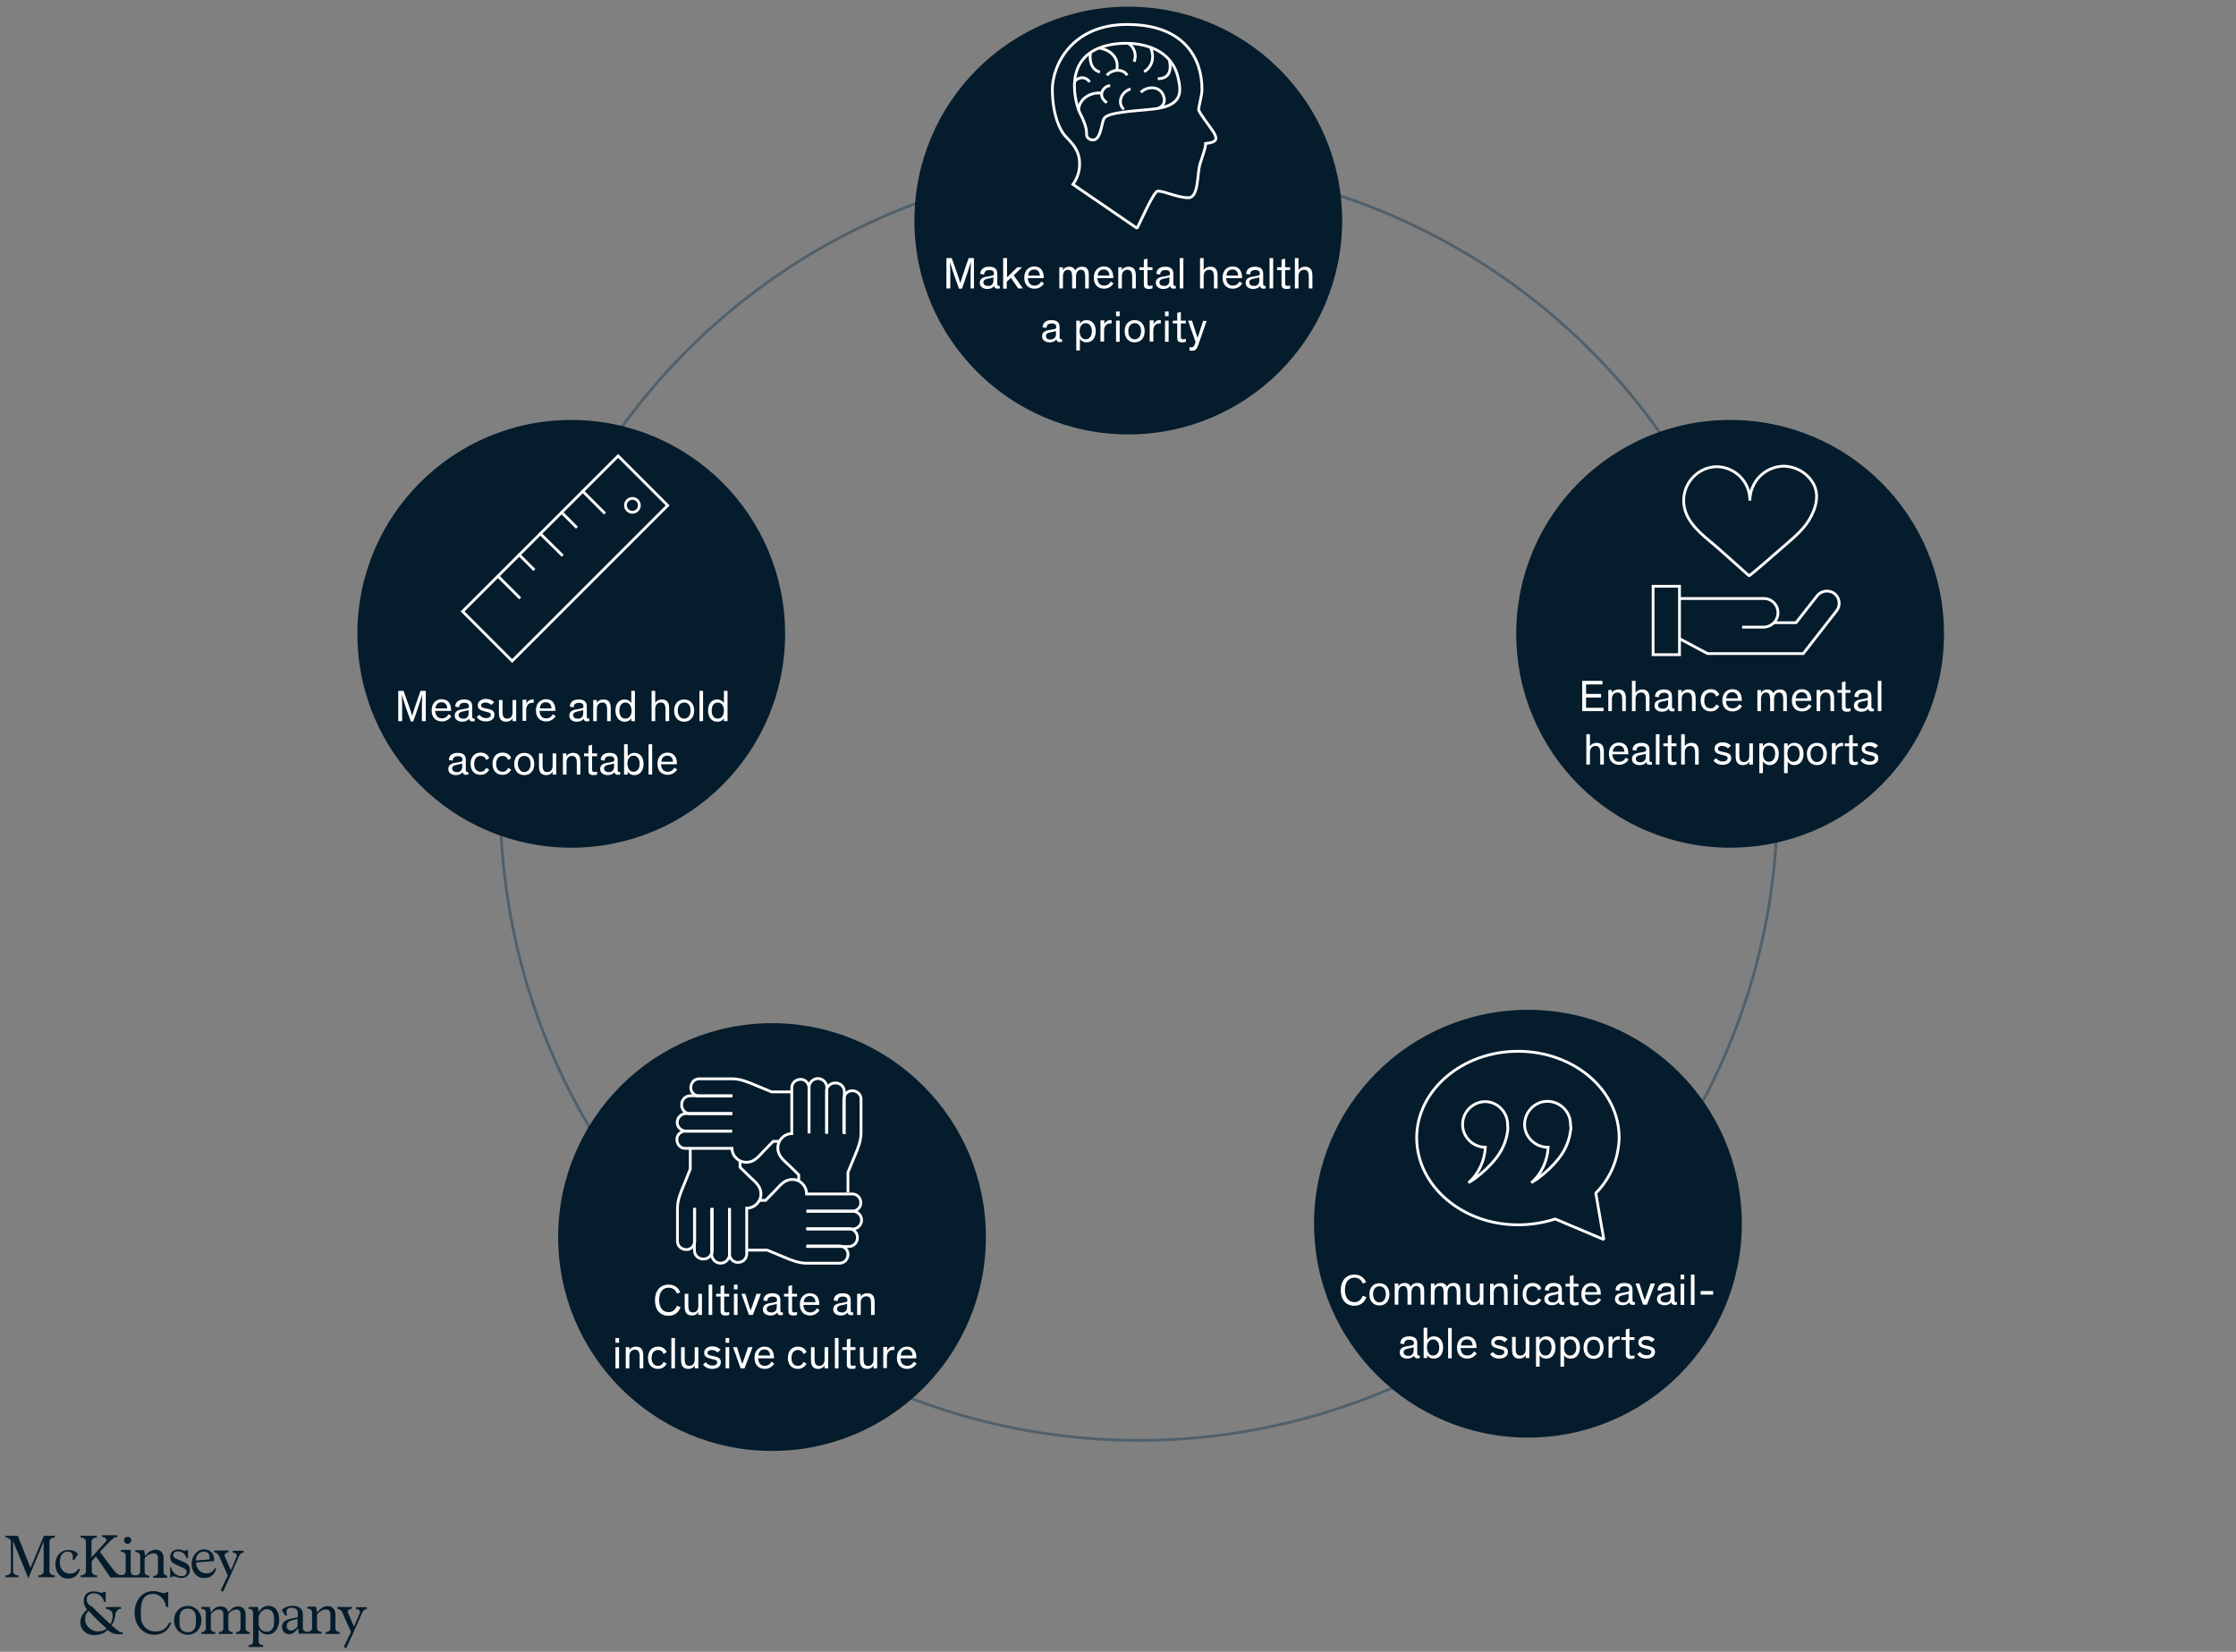 <?xml version="1.0" encoding="utf-8"?>
<!-- Generator: Adobe Illustrator 25.0.1, SVG Export Plug-In . SVG Version: 6.00 Build 0)  -->
<svg version="1.1" xmlns="http://www.w3.org/2000/svg" xmlns:xlink="http://www.w3.org/1999/xlink" x="0px" y="0px"
	 viewBox="0 0 804 593.9" style="enable-background:new 0 0 804 593.9;" xml:space="preserve">
<rect x="0" y="0" width="804" height="593.9" fill="#808080" stroke="none"/>
<style type="text/css">
	.st0{fill:none;stroke:#50606B;stroke-miterlimit:10;}
	.st1{fill:#051C2C;}
	.st2{fill:none;}
	.st3{fill:#1F40E5;}
	.st4{fill:#E5E5E5;}
	.st5{fill:#E4546C;}
	.st6{fill:#00A8F3;}
	.st7{fill:#F99F81;}
	.st8{fill:#3C95B3;}
	.st9{fill:#8B5AC7;}
	.st10{fill:#2B3E4C;}
	.st11{fill:#26B5F5;}
	.st12{fill:#415DE9;}
	.st13{fill:#59A5BE;}
	.st14{fill:#9C73CF;}
	.st15{fill:#E86E81;}
	.st16{fill:#9AA3AA;}
	.st17{fill:#98DCFA;}
	.st18{fill:#A4B1F4;}
	.st19{fill:#B0D4E0;}
	.st20{fill:#D0BCE8;}
	.st21{fill:#F4BAC3;}
	.st22{fill:#50606B;}
	.st23{fill:#4DC2F6;}
	.st24{fill:#6279EC;}
	.st25{fill:#4D6778;}
	.st26{fill:#73CFF8;}
	.st27{fill:#8395F0;}
	.st28{fill:#738794;}
	.st29{fill:#77B5C9;}
	.st30{fill:#AD8AD7;}
	.st31{fill:#EC8697;}
	.st32{fill:#C0C5C9;}
	.st33{fill:#BEE9FB;}
	.st34{fill:#C6CEF8;}
	.st35{fill:#CDE4EB;}
	.st36{fill:#E1D5F0;}
	.st37{fill:#F8D3D9;}
	.st38{fill:#76818A;}
	.st39{fill:#93C4D5;}
	.st40{fill:#BFA3E0;}
	.st41{fill:#F0A0AD;}
	.st42{fill:#E5E7E9;}
	.st43{fill:#E4F5FD;}
	.st44{fill:#E8EBFB;}
	.st45{fill:#EBF4F7;}
	.st46{fill:#F3EDF8;}
	.st47{fill:#FBEDEF;}
	.st48{fill:#95E5F9;}
	.st49{fill:#034B6F;}
	.st50{fill:#39BCF2;}
	.st51{fill:#027AB0;}
	.st52{fill:#F2B6A2;}
	.st53{fill:#71D1F0;}
	.st54{fill:#001C2D;}
	.st55{fill:#00A9F9;}
	.st56{fill:#153CED;}
	.st57{fill:#7BE6FB;}
	.st58{fill:#0096B6;}
	.st59{fill:#A8C1FF;}
	.st60{fill:#9355CD;}
	.st61{fill:#F09AC8;}
	.st62{fill:#F64569;}
	.st63{fill:#FF997B;}
	.st64{fill:none;stroke:#001C2D;stroke-miterlimit:10;}
	.st65{fill:none;stroke:#00A9F9;stroke-miterlimit:10;}
	.st66{fill:none;stroke:#153CED;stroke-miterlimit:10;}
	.st67{fill:none;stroke:#7BE6FB;stroke-miterlimit:10;}
	.st68{fill:none;stroke:#0096B6;stroke-miterlimit:10;}
	.st69{fill:none;stroke:#A8C1FF;stroke-miterlimit:10;}
	.st70{fill:none;stroke:#9355CD;stroke-miterlimit:10;}
	.st71{fill:none;stroke:#F09AC8;stroke-miterlimit:10;}
	.st72{fill:none;stroke:#F64569;stroke-miterlimit:10;}
	.st73{fill:none;stroke:#FF997B;stroke-miterlimit:10;}
	.st74{fill:none;stroke:#000000;}
	.st75{fill:#2251FF;}
	.st76{fill:#00A9F4;}
	.st77{fill:#4D4D4D;}
	.st78{fill:#7F7F7F;}
	.st79{fill:#B3B3B3;}
	.st80{fill:#D0D0D0;}
	.st81{fill:#E6E6E6;}
	.st82{fill:#F0F0F0;}
	.st83{fill:#AAE6F0;}
	.st84{fill:#3C96B4;}
	.st85{fill:#AFC3FF;}
	.st86{fill:#8C5AC8;}
	.st87{fill:#E5546C;}
	.st88{fill:#E6A0C8;}
	.st89{fill:#FAA082;}
	.st90{fill:#FFFFFF;}
	.st91{fill:none;stroke:#FFFFFF;stroke-miterlimit:10;}
	.st92{fill:none;stroke:#FFFFFF;stroke-linejoin:bevel;}
	.st93{fill:none;stroke:#FFFFFF;stroke-linecap:square;stroke-miterlimit:10;}
	.st94{fill:none;stroke:#FFFFFF;stroke-width:1;stroke-linecap:square;stroke-miterlimit:10;}
</style>
<g id="Rules_and_guides">
</g>
<g id="Exhibit__x23_">
	<circle class="st0" cx="409.5" cy="288.3" r="229.6"/>
	<g id="Source_long">
	</g>
	<g id="Source_short">
	</g>
	<g id="Attribution">
	</g>
	<g id="Footnote__x26__Source">
		<g id="Footnotes">
		</g>
		<g id="Attribution_and_source">
		</g>
	</g>
	<g id="Attribution_and_source_1_">
	</g>
	<g id="Attribution_and_source_new_1_">
	</g>
	<g id="Attribution_and_source_new">
	</g>
	<g id="X-axis">
	</g>
	<g>
		<path class="st1" d="M3.9,554c0-0.3-0.9-1.1-1.2-1.1H2v-0.7h4.4l4.5,11.4H11l4.8-11.4h3.9v0.7H19c-0.3,0-1.2,0.8-1.2,1.1v11.3
			c0,0.3,0.9,1.1,1.2,1.1h0.7v0.7h-5.9v-0.7h0.7c0.3,0,1.2-0.8,1.2-1.1v-11l-5.5,13.2l-5.5-13.4v11.2c0,0.3,0.9,1.1,1.2,1.1h0.7v0.7
			H2v-0.7h0.7c0.3,0,1.2-0.8,1.2-1.1V554z"/>
		<path class="st1" d="M26.1,560.8c0.3-1.5,0-2.9-1.7-2.9c-2,0-2.9,1.6-2.9,3.9c0,2.2,1.4,4,3.6,4c1.7,0,2.4-0.6,3.1-1.7h0.6
			c-0.6,2.1-2,3.5-4.4,3.5c-2.7,0-4.5-2.3-4.5-5.1c0-3.2,2.1-5.2,4.7-5.2c1.5,0,2.6,0.5,3.5,1.4l-1.4,2.2L26.1,560.8z"/>
		<g>
			<path class="st1" d="M45.9,555.1c0.7,0,1.3-0.5,1.3-1.3c0-0.8-0.5-1.2-1.3-1.2s-1.3,0.5-1.3,1.2
				C44.6,554.6,45.2,555.1,45.9,555.1z"/>
			<path class="st1" d="M59.9,566.5c-0.3,0-1.1-0.7-1.1-1V560c0-1.7-1.2-2.8-2.7-2.8c-1.8,0-2.7,1-3.9,2.2l-0.4-2h-3.1v0.7h0.6
				c0.3,0,1.1,0.7,1.1,1v6.3c0,0.3-0.8,1-1.1,1h-0.6h-0.6c-0.3,0-1.1-0.7-1.1-1v-8.1h-3.5v0.7h0.6c0.3,0,1.1,0.7,1.1,1v6.3
				c0,0.3-0.8,1-1.1,1h-0.6H43c-0.3,0-1.5-0.9-1.8-1.3l-5.3-7l3.7-3.9c0.2-0.2,1.6-1.4,1.9-1.4h0.7v-0.7h-5.5v0.7h0.7
				c0.3,0,1.1,1,0.9,1.3l-5.4,6V554c0-0.3,0.9-1.1,1.2-1.1h0.7v-0.7H29v0.7h0.7c0.3,0,1.2,0.8,1.2,1.1v11.3c0,0.3-0.9,1.1-1.2,1.1
				H29v0.7h5.9v-0.7h-0.7c-0.3,0-1.2-0.8-1.2-1.1v-4l1.5-1.7l5.2,7.6h3.7h5.2h5.1v-0.7h-0.6c-0.3,0-1.1-0.7-1.1-1v-5
				c0-0.7,1.8-2,3.2-2c1.1,0,1.6,0.7,1.6,1.7v5.4c0,0.3-0.8,1-1.1,1h-0.6v0.7h5v-0.7H59.9z"/>
		</g>
		<path class="st1" d="M61.7,563.8c0,0.9,1.3,2.9,3.5,2.9c1.2,0,1.9-0.4,1.9-1.4c0-1.1-1-1.5-1.8-1.8c-0.7-0.3-1.2-0.5-2-0.9
			c-1.2-0.5-2.1-1.3-2.1-2.7c0-1.8,1.1-2.8,3-2.8c1.1,0,1.7,0.5,2.4,0.5c0.3,0,0.5-0.1,0.5-0.3h0.5v3h-0.6c0-0.8-1.1-2.5-3-2.5
			c-1.1,0-1.7,0.5-1.7,1.3c0,0.9,0.6,1.2,1.6,1.6c0.7,0.3,1.3,0.6,2.1,0.9c1.1,0.4,2.3,1.3,2.3,2.8c0,1.9-1.3,3-3.1,3
			c-1.2,0-2-0.6-2.8-0.6c-0.4,0-0.5,0.1-0.7,0.3h-0.5v-3.5H61.7z"/>
		<path class="st1" d="M68.9,562.3c0-2.9,2-5.2,4.5-5.2c2.2,0,3.5,1.5,3.6,3.5l0,0.7l-6.5,0.5c0,2,1.4,3.9,3.6,3.9
			c1.7,0,2.5-0.6,3.1-1.8h0.6c-0.6,2.1-1.9,3.5-4.3,3.5C70.7,567.5,68.9,565.1,68.9,562.3z M75.3,560.7c0.2-1.4-0.1-2.8-2-2.8
			c-2,0-2.8,1.7-2.9,3.2L75.3,560.7z"/>
		<path class="st1" d="M78.7,559.3c-0.1-0.3-1-1.1-1.3-1.1H77v-0.7h5.2v0.7h-0.6c-0.3,0-0.9,0.7-0.9,1.1l2.3,5.3l2.2-5.2
			c0-0.4-0.6-1.1-0.9-1.1h-0.6v-0.7h3.9v0.7h-0.5c-0.2,0-0.9,0.7-1.1,1.1l-3.3,7.5l-2.5,5.4l-0.9-0.4l2.6-5.4L78.7,559.3z"/>
		<path class="st1" d="M31.2,575.1c0,1.2,0.8,2.2,2.1,2.7c2,2.1,4.3,4.3,6.4,6.2c0.6-1,0.8-2,0.8-3.2c0-1.4-0.9-2.2-2.4-2.3v-0.7
			h5.4v0.7h-0.6c-0.3,0-1.3,1.2-1.4,1.6c0,1.3-0.4,2.9-1.4,4.3c1.1,1,2.2,1.8,3.1,2.5h0.9v0.7h-1.6c-1.5,0-2.5-0.4-3.8-1.5
			c-1.2,1.2-2.7,1.8-5,1.8c-2.5,0-4.8-1.8-4.8-4.5c0-2.1,1.1-3.6,2.4-4.6c-0.7-0.9-1.2-1.8-1.2-3.2c0-2.2,1.4-3.4,3.6-3.4
			c1.4,0,2.1,0.5,2.8,0.5c0.3,0,0.5,0,0.7-0.3H38v3.6h-0.6c0-1-1.5-3.1-3.5-3.1C32.2,572.9,31.2,573.7,31.2,575.1z M30.6,582.4
			c0,2.2,2.3,4.2,4.5,4.2c1.4,0,2.4-0.4,3.3-1c-2.2-1.9-4.7-4.3-6.5-6.4C31,580,30.6,580.8,30.6,582.4z"/>
		<path class="st1" d="M59.7,577.8c0-1.6-1.7-4.7-4.6-4.7c-2.6,0-4.2,1.5-4.4,4.9c-0.1,1.3-0.1,2.5,0,3.8c0.2,2.6,2.1,4.8,5.2,4.8
			c2.6,0,3.9-1.1,4.9-3.1h0.8c-1,2.7-3.1,4.3-6.1,4.3c-4.3,0-7.1-3.6-7.1-7.9s2.5-7.8,6.8-7.8c1.6,0,2.6,0.7,3.8,0.7
			c0.5,0,0.7-0.1,0.9-0.4h0.6v5.4H59.7z"/>
		<path class="st1" d="M62.6,582.6c0-3.2,2.3-5.2,4.9-5.2s4.9,2,4.9,5.2s-2.3,5.2-4.9,5.2S62.6,585.8,62.6,582.6z M70.4,584.3
			c0.1-1,0.1-2.3,0-3.3c-0.2-1.6-1.1-2.6-2.9-2.6c-1.8,0-2.7,1.1-2.9,2.6c-0.1,1-0.1,2.4,0,3.3c0.2,1.5,1.1,2.6,2.9,2.6
			C69.3,586.9,70.2,585.8,70.4,584.3z"/>
		<path class="st1" d="M88.3,585.8c0,0.3,0.7,1,1,1h0.5v0.7h-4.9v-0.7h0.6c0.3,0,1-0.7,1-1v-5.5c0-1-0.5-1.6-1.5-1.6
			c-1.3,0-2.9,1.2-2.9,1.9v5.2c0,0.3,0.7,1,1,1h0.6v0.7h-5v-0.7h0.6c0.3,0,1-0.7,1-1v-5.5c0-1-0.5-1.6-1.6-1.6c-1.3,0-2.9,1.3-2.9,2
			v5.1c0,0.3,0.7,1,1,1h0.6v0.7h-5v-0.7h0.6c0.3,0,1-0.7,1-1v-6.3c0-0.3-0.7-1-1-1h-0.6v-0.7h3l0.4,1.9c1.1-1.2,1.8-2.1,3.6-2.1
			c1.3,0,2.4,0.7,2.6,2.1c1.2-1.2,2-2.1,3.6-2.1c1.5,0,2.7,1,2.7,2.8V585.8z"/>
		<path class="st1" d="M92.7,577.7l0.3,2c0.9-1.6,1.9-2.3,3.6-2.3c2.4,0,3.8,2,3.8,5c0,3-1.7,5.3-4.1,5.3c-1.7,0-2.6-0.7-3.3-1.9
			v4.7c0,0.3,0.8,1,1,1h0.6v0.7h-5.2v-0.7h0.6c0.3,0,1-0.7,1-1v-11c0-0.3-0.7-1-1-1h-0.6v-0.7H92.7z M93,581.3v2.6
			c0,1.5,1.2,2.8,2.8,2.8c1.7,0,2.5-1.1,2.7-2.6c0.1-0.9,0.1-2,0-2.9c-0.2-1.6-1.1-2.6-2.5-2.6C94.4,578.6,93.5,579.7,93,581.3z"/>
		<path class="st1" d="M121.7,586.8c-0.3,0-1.1-0.7-1.1-1v-5.5c0-1.7-1.2-2.8-2.7-2.8c-1.8,0-2.7,1-3.9,2.2l-0.4-2h-3.1v0.7h0.6
			c0.3,0,1.1,0.7,1.1,1v6.3c0,0.3-0.8,1-1.1,1h-0.6H110c-0.3,0-1.1-0.7-1.1-1v-5.4c0-1.9-1.6-2.9-3.7-2.9c-2,0-3.1,0.7-3.9,1.5
			l1.3,2h0.7c-0.7-1.7-0.2-2.8,1.5-2.8c1.8,0,2.3,0.8,2.3,2.2l0,1.2l-2.5,0.5c-1.4,0.3-3.2,1-3.2,2.9c0,1.6,1.1,2.7,2.5,2.7
			c1.5,0,2.5-1.1,3.3-2.2l0.2,2h3.2h5.1v-0.7h-0.6c-0.3,0-1.1-0.7-1.1-1v-5c0-0.7,1.8-2,3.2-2c1.1,0,1.6,0.7,1.6,1.7v5.4
			c0,0.3-0.8,1-1.1,1h-0.6v0.7h5v-0.7H121.7z M107.1,584.6c-0.4,0.7-1.5,1.7-2.4,1.7c-1,0-1.6-0.7-1.6-1.6c0-1,0.4-1.6,1.6-2
			l2.3-0.6V584.6z"/>
		<path class="st1" d="M123,579.6c-0.1-0.3-1-1.1-1.3-1.1h-0.4v-0.7h5.2v0.7h-0.6c-0.3,0-0.9,0.7-0.9,1.1l2.3,5.3l2.2-5.2
			c0-0.4-0.6-1.1-0.9-1.1h-0.6v-0.7h3.9v0.7h-0.5c-0.2,0-0.9,0.7-1.1,1.1l-3.3,7.5l-2.5,5.4l-0.9-0.4l2.6-5.4L123,579.6z"/>
	</g>
	<circle class="st1" cx="277.6" cy="444.8" r="76.9"/>
	<circle class="st1" cx="549.4" cy="440" r="76.9"/>
	<circle class="st1" cx="205.4" cy="227.9" r="76.9"/>
	<circle class="st1" cx="405.7" cy="79.3" r="76.9"/>
	<g>
		<rect x="328.3" y="90.3" class="st2" width="151.5" height="36.9"/>
		<path class="st90" d="M344.8,103.7l-1.8-5c-0.4-1.1-1.2-3.8-1.4-4.5h0c0,0.4,0.1,3.2,0.1,4.4v5.1h-1.4V92.8h1.9l2,5.6
			c0.5,1.3,1,3.1,1.1,3.4h0c0.1-0.5,0.7-2.2,1-3.2l2-5.8h1.9v10.9H349v-5.1c0-1.2,0.1-3.9,0.1-4.5h0c-0.3,0.9-1,3.4-1.3,4.2
			l-1.9,5.5H344.8z"/>
		<path class="st90" d="M352.5,98.5c0-1.6,1.2-2.6,3.1-2.6c1.5,0,2.9,0.4,3,2.3c0,0.4,0,0.9,0,1.3v2.5c0,0.6,0.2,0.8,0.6,0.8
			c0.1,0,0.2,0,0.3,0v0.9c-0.2,0-0.4,0.1-0.8,0.1c-0.7,0-1.2-0.3-1.2-1c-0.3,0.4-1,1.1-2.5,1.1c-1.5,0-2.7-0.8-2.7-2.2
			c0-1.6,1.3-2.1,3-2.3l1-0.2c0.7-0.1,1.1-0.2,1.1-0.8c0-0.8-0.4-1.3-1.7-1.3c-1.3,0-1.8,0.7-1.8,1.6L352.5,98.5z M356.7,102.3
			c0.3-0.3,0.5-0.7,0.5-1.5v-1.1c-0.1,0-0.1,0.1-0.6,0.2l-1.4,0.3c-1.1,0.2-1.6,0.6-1.6,1.3c0,0.9,0.7,1.3,1.6,1.3
			C355.8,102.9,356.4,102.7,356.7,102.3z"/>
		<path class="st90" d="M362.1,92.8v6.9l3.7-3.6h1.7l-3,2.9l3.3,4.7h-1.7l-2.6-3.8l-1.5,1.4v2.5h-1.3V92.8H362.1z"/>
		<path class="st90" d="M369.6,100.1c0.1,1.7,1,2.6,2.4,2.6s2.1-0.9,2.4-1.5l1,0.7c-0.5,0.8-1.6,1.9-3.4,1.9c-2.2,0-3.7-1.4-3.7-4
			c0-2.4,1.5-4,3.6-4c2.3,0,3.4,1.6,3.4,4v0.2H369.6z M373.9,99.1c0-1.2-0.7-2.2-2-2.2c-1.4,0-2.1,0.9-2.2,2.2H373.9z"/>
		<path class="st90" d="M385.5,103.7v-4.1c0-1.6-0.3-2.6-1.5-2.6c-1.2,0-1.8,1-1.8,2.5v4.2h-1.3v-7.6h1.3v1.1
			c0.4-0.8,1.2-1.3,2.3-1.3c1.1,0,1.9,0.6,2.1,1.4c0.4-0.8,1.2-1.4,2.5-1.4c1.7,0,2.4,1,2.4,2.9v4.9h-1.3v-4.1
			c0-1.6-0.3-2.6-1.5-2.6c-1.2,0-1.8,1-1.8,2.5v4.2H385.5z"/>
		<path class="st90" d="M394.6,100.1c0.1,1.7,1,2.6,2.4,2.6s2.1-0.9,2.4-1.5l1,0.7c-0.5,0.8-1.6,1.9-3.4,1.9c-2.2,0-3.7-1.4-3.7-4
			c0-2.4,1.5-4,3.6-4c2.3,0,3.4,1.6,3.4,4v0.2H394.6z M398.9,99.1c0-1.2-0.7-2.2-2-2.2c-1.4,0-2.1,0.9-2.2,2.2H398.9z"/>
		<path class="st90" d="M408.4,103.7h-1.3v-4.2c0-1.9-0.6-2.5-1.7-2.5c-1.4,0-2,1.1-2,2.3v4.4h-1.3v-7.6h1.3v1.1
			c0.3-0.7,1.1-1.3,2.4-1.3c1.9,0,2.6,1.2,2.6,3.1V103.7z"/>
		<path class="st90" d="M414.4,103.7c-0.3,0.1-0.7,0.2-1.3,0.2c-1.2,0-1.8-0.4-1.8-1.6v-5.2h-1.6v-1h1.6v-2.8l1.3-0.3v3.1h1.8v1
			h-1.8v4.7c0,0.8,0.2,1,0.9,1c0.4,0,0.7-0.1,0.9-0.2V103.7z"/>
		<path class="st90" d="M415.8,98.5c0-1.6,1.2-2.6,3.1-2.6c1.5,0,2.9,0.4,3,2.3c0,0.4,0,0.9,0,1.3v2.5c0,0.6,0.2,0.8,0.6,0.8
			c0.1,0,0.2,0,0.3,0v0.9c-0.2,0-0.4,0.1-0.8,0.1c-0.7,0-1.2-0.3-1.2-1c-0.3,0.4-1,1.1-2.5,1.1c-1.5,0-2.7-0.8-2.7-2.2
			c0-1.6,1.3-2.1,3-2.3l1-0.2c0.7-0.1,1.1-0.2,1.1-0.8c0-0.8-0.4-1.3-1.7-1.3c-1.3,0-1.8,0.7-1.8,1.6L415.8,98.5z M420,102.3
			c0.3-0.3,0.5-0.7,0.5-1.5v-1.1c-0.1,0-0.1,0.1-0.6,0.2l-1.4,0.3c-1.1,0.2-1.6,0.6-1.6,1.3c0,0.9,0.7,1.3,1.6,1.3
			C419.1,102.9,419.7,102.7,420,102.3z"/>
		<path class="st90" d="M425.5,103.7h-1.3V92.8h1.3V103.7z"/>
		<path class="st90" d="M437.8,103.7h-1.3v-4.2c0-1.9-0.6-2.5-1.7-2.5c-1.4,0-2,1.1-2,2.3v4.4h-1.3V92.8h1.3v4.4
			c0.3-0.7,1.2-1.3,2.4-1.3c1.9,0,2.6,1.2,2.6,3.1V103.7z"/>
		<path class="st90" d="M440.9,100.1c0.1,1.7,1,2.6,2.4,2.6s2.1-0.9,2.4-1.5l1,0.7c-0.5,0.8-1.6,1.9-3.4,1.9c-2.2,0-3.7-1.4-3.7-4
			c0-2.4,1.5-4,3.6-4c2.3,0,3.4,1.6,3.4,4v0.2H440.9z M445.2,99.1c0-1.2-0.7-2.2-2-2.2c-1.4,0-2.1,0.9-2.2,2.2H445.2z"/>
		<path class="st90" d="M448.1,98.5c0-1.6,1.2-2.6,3.1-2.6c1.5,0,2.9,0.4,3,2.3c0,0.4,0,0.9,0,1.3v2.5c0,0.6,0.2,0.8,0.6,0.8
			c0.1,0,0.2,0,0.3,0v0.9c-0.2,0-0.4,0.1-0.8,0.1c-0.7,0-1.2-0.3-1.2-1c-0.3,0.4-1,1.1-2.5,1.1c-1.5,0-2.7-0.8-2.7-2.2
			c0-1.6,1.3-2.1,3-2.3l1-0.2c0.7-0.1,1.1-0.2,1.1-0.8c0-0.8-0.4-1.3-1.7-1.3c-1.3,0-1.8,0.7-1.8,1.6L448.1,98.5z M452.3,102.3
			c0.3-0.3,0.5-0.7,0.5-1.5v-1.1c-0.1,0-0.1,0.1-0.6,0.2l-1.4,0.3c-1.1,0.2-1.6,0.6-1.6,1.3c0,0.9,0.7,1.3,1.6,1.3
			C451.4,102.9,452,102.7,452.3,102.3z"/>
		<path class="st90" d="M457.8,103.7h-1.3V92.8h1.3V103.7z"/>
		<path class="st90" d="M463.9,103.7c-0.3,0.1-0.7,0.2-1.3,0.2c-1.2,0-1.8-0.4-1.8-1.6v-5.2h-1.6v-1h1.6v-2.8l1.3-0.3v3.1h1.8v1
			h-1.8v4.7c0,0.8,0.2,1,0.9,1c0.4,0,0.7-0.1,0.9-0.2V103.7z"/>
		<path class="st90" d="M471.9,103.7h-1.3v-4.2c0-1.9-0.6-2.5-1.7-2.5c-1.4,0-2,1.1-2,2.3v4.4h-1.3V92.8h1.3v4.4
			c0.3-0.7,1.2-1.3,2.4-1.3c1.9,0,2.6,1.2,2.6,3.1V103.7z"/>
		<path class="st90" d="M374.9,117.7c0-1.6,1.2-2.6,3.1-2.6c1.5,0,2.9,0.4,3,2.3c0,0.4,0,0.9,0,1.3v2.5c0,0.6,0.2,0.8,0.6,0.8
			c0.1,0,0.2,0,0.3,0v0.9c-0.2,0-0.4,0.1-0.8,0.1c-0.7,0-1.2-0.3-1.2-1c-0.3,0.4-1,1.1-2.5,1.1c-1.5,0-2.7-0.8-2.7-2.2
			c0-1.6,1.3-2.1,3-2.3l1-0.2c0.7-0.1,1.1-0.2,1.1-0.8c0-0.8-0.4-1.3-1.7-1.3c-1.3,0-1.8,0.7-1.8,1.6L374.9,117.7z M379.2,121.5
			c0.3-0.3,0.5-0.7,0.5-1.5V119c-0.1,0-0.1,0.1-0.6,0.2l-1.4,0.3c-1.1,0.2-1.6,0.6-1.6,1.3c0,0.9,0.7,1.3,1.6,1.3
			C378.3,122.1,378.8,121.9,379.2,121.5z"/>
		<path class="st90" d="M388.3,121.8v4.2H387v-10.7h1.3v1.1c0.4-0.7,1.2-1.3,2.4-1.3c2,0,3.3,1.5,3.3,4c0,2.4-1.3,4-3.3,4
			C389.5,123.1,388.7,122.5,388.3,121.8z M390.4,122c1.3,0,2.2-1.1,2.2-2.9c0-1.8-0.9-2.9-2.2-2.9c-1.3,0-2.2,1.1-2.2,2.9
			C388.2,120.9,389.1,122,390.4,122z"/>
		<path class="st90" d="M397.1,115.3v1.4c0.2-0.8,1-1.6,2.2-1.6c0.2,0,0.3,0,0.4,0v1.2c-0.2,0-0.4,0-0.5,0c-1.4,0-2.2,1-2.2,2.6v3.9
			h-1.3v-7.6H397.1z"/>
		<path class="st90" d="M402.6,113.7h-1.3V112h1.3V113.7z M402.6,122.9h-1.3v-7.6h1.3V122.9z"/>
		<path class="st90" d="M408,115.1c2.2,0,3.6,1.6,3.6,4c0,2.4-1.4,4-3.6,4s-3.6-1.6-3.6-4C404.4,116.7,405.8,115.1,408,115.1z
			 M408,122c1.3,0,2.3-1.1,2.3-2.9c0-1.9-0.9-2.9-2.3-2.9c-1.4,0-2.3,1.1-2.3,2.9C405.7,121,406.7,122,408,122z"/>
		<path class="st90" d="M414.8,115.3v1.4c0.2-0.8,1-1.6,2.2-1.6c0.2,0,0.3,0,0.4,0v1.2c-0.2,0-0.4,0-0.5,0c-1.4,0-2.2,1-2.2,2.6v3.9
			h-1.3v-7.6H414.8z"/>
		<path class="st90" d="M420.2,113.7h-1.3V112h1.3V113.7z M420.2,122.9h-1.3v-7.6h1.3V122.9z"/>
		<path class="st90" d="M426.4,122.9c-0.3,0.1-0.7,0.2-1.3,0.2c-1.2,0-1.8-0.4-1.8-1.6v-5.2h-1.6v-1h1.6v-2.8l1.3-0.3v3.1h1.8v1
			h-1.8v4.7c0,0.8,0.2,1,0.9,1c0.4,0,0.7-0.1,0.9-0.2V122.9z"/>
		<path class="st90" d="M433.9,115.3l-3.1,8.9c-0.5,1.3-0.9,1.9-2.1,1.9c-0.5,0-0.7,0-1-0.1v-1.2c0.3,0.1,0.5,0.1,0.8,0.1
			c0.5,0,0.8-0.2,1.1-1.1l0.3-0.8l-2.7-7.7h1.4l1.3,4l0.7,2.2h0c0.2-0.5,0.4-1.2,0.7-2.1l1.3-4H433.9z"/>
	</g>
	<g>
		<g>
			<path class="st90" d="M147.7,259.3l-1.8-5c-0.4-1.1-1.2-3.8-1.4-4.5h0c0,0.4,0.1,3.2,0.1,4.4v5.1h-1.4v-10.9h1.9l2,5.6
				c0.5,1.3,1,3.1,1.1,3.4h0c0.1-0.5,0.7-2.2,1-3.2l2-5.8h1.9v10.9h-1.4v-5.1c0-1.2,0.1-3.9,0.1-4.5h0c-0.3,0.9-1,3.4-1.3,4.2
				l-1.9,5.5H147.7z"/>
			<path class="st90" d="M156.5,255.7c0.1,1.7,1,2.6,2.4,2.6c1.4,0,2.1-0.9,2.4-1.5l1,0.7c-0.5,0.8-1.6,1.9-3.4,1.9
				c-2.2,0-3.7-1.4-3.7-4c0-2.4,1.5-4,3.6-4c2.3,0,3.4,1.6,3.4,4v0.2H156.5z M160.8,254.7c0-1.2-0.7-2.2-2-2.2
				c-1.4,0-2.1,0.9-2.2,2.2H160.8z"/>
			<path class="st90" d="M163.7,254.1c0-1.6,1.2-2.6,3.1-2.6c1.5,0,2.9,0.4,3,2.3c0,0.4,0,0.9,0,1.3v2.5c0,0.6,0.2,0.8,0.6,0.8
				c0.1,0,0.2,0,0.3,0v0.9c-0.2,0-0.4,0.1-0.8,0.1c-0.7,0-1.2-0.3-1.2-1c-0.3,0.4-1,1.1-2.5,1.1c-1.5,0-2.7-0.8-2.7-2.2
				c0-1.6,1.3-2.1,3-2.3l1-0.2c0.7-0.1,1.1-0.2,1.1-0.8c0-0.8-0.4-1.3-1.7-1.3c-1.3,0-1.8,0.7-1.8,1.6L163.7,254.1z M168,257.9
				c0.3-0.3,0.5-0.7,0.5-1.5v-1.1c-0.1,0-0.1,0.1-0.6,0.2l-1.4,0.3c-1.1,0.2-1.6,0.6-1.6,1.3c0,0.9,0.7,1.3,1.6,1.3
				C167.1,258.5,167.6,258.3,168,257.9z"/>
			<path class="st90" d="M176.6,253.5c-0.4-0.5-1.1-0.9-2.1-0.9c-0.8,0-1.5,0.4-1.5,1c0,0.7,0.5,0.9,1.6,1.1l1,0.2
				c1.2,0.3,2.2,0.7,2.2,2.1c0,1.6-1.4,2.4-3.1,2.4c-1.7,0-2.8-0.8-3.3-1.6l1-0.8c0.5,0.7,1.2,1.2,2.4,1.2c1.1,0,1.7-0.5,1.7-1.2
				c0-0.7-0.6-0.8-1.4-1l-1.1-0.3c-1.3-0.3-2.2-0.8-2.2-2.1c0-1.5,1.4-2.3,2.9-2.3s2.4,0.6,3,1.2L176.6,253.5z"/>
			<path class="st90" d="M179.4,251.7h1.3v4.2c0,1.9,0.5,2.5,1.7,2.5c1.4,0,1.9-1.1,1.9-2.3v-4.4h1.3v7.6h-1.3v-1.1
				c-0.3,0.7-1.1,1.3-2.3,1.3c-1.9,0-2.6-1.2-2.6-3.1V251.7z"/>
			<path class="st90" d="M189.3,251.7v1.4c0.2-0.8,1-1.6,2.2-1.6c0.2,0,0.3,0,0.4,0v1.2c-0.2,0-0.4,0-0.5,0c-1.4,0-2.2,1-2.2,2.6
				v3.9h-1.3v-7.6H189.3z"/>
			<path class="st90" d="M194,255.7c0.1,1.7,1,2.6,2.4,2.6c1.4,0,2.1-0.9,2.4-1.5l1,0.7c-0.5,0.8-1.6,1.9-3.4,1.9
				c-2.2,0-3.7-1.4-3.7-4c0-2.4,1.5-4,3.6-4c2.3,0,3.4,1.6,3.4,4v0.2H194z M198.3,254.7c0-1.2-0.7-2.2-2-2.2c-1.4,0-2.1,0.9-2.2,2.2
				H198.3z"/>
			<path class="st90" d="M204.9,254.1c0-1.6,1.2-2.6,3.1-2.6c1.5,0,2.9,0.4,3,2.3c0,0.4,0,0.9,0,1.3v2.5c0,0.6,0.2,0.8,0.6,0.8
				c0.1,0,0.2,0,0.3,0v0.9c-0.2,0-0.4,0.1-0.8,0.1c-0.7,0-1.2-0.3-1.2-1c-0.3,0.4-1,1.1-2.5,1.1c-1.5,0-2.7-0.8-2.7-2.2
				c0-1.6,1.3-2.1,3-2.3l1-0.2c0.7-0.1,1.1-0.2,1.1-0.8c0-0.8-0.4-1.3-1.7-1.3c-1.3,0-1.8,0.7-1.8,1.6L204.9,254.1z M209.2,257.9
				c0.3-0.3,0.5-0.7,0.5-1.5v-1.1c-0.1,0-0.1,0.1-0.6,0.2l-1.4,0.3c-1.1,0.2-1.6,0.6-1.6,1.3c0,0.9,0.7,1.3,1.6,1.3
				C208.3,258.5,208.8,258.3,209.2,257.9z"/>
			<path class="st90" d="M219.6,259.3h-1.3v-4.2c0-1.9-0.6-2.5-1.7-2.5c-1.4,0-2,1.1-2,2.3v4.4h-1.3v-7.6h1.3v1.1
				c0.3-0.7,1.1-1.3,2.4-1.3c1.9,0,2.6,1.2,2.6,3.1V259.3z"/>
			<path class="st90" d="M221.3,255.5c0-2.5,1.3-4,3.3-4c1.1,0,2,0.6,2.4,1.3v-4.4h1.3v10.9H227v-1.1c-0.4,0.8-1.2,1.3-2.4,1.3
				C222.7,259.5,221.3,257.9,221.3,255.5z M224.9,252.6c-1.3,0-2.2,1-2.2,2.9c0,1.8,0.8,2.9,2.2,2.9c1.3,0,2.2-1.1,2.2-2.9
				C227,253.6,226.2,252.6,224.9,252.6z"/>
			<path class="st90" d="M240.6,259.3h-1.3v-4.2c0-1.9-0.6-2.5-1.7-2.5c-1.4,0-2,1.1-2,2.3v4.4h-1.3v-10.9h1.3v4.4
				c0.3-0.7,1.2-1.3,2.4-1.3c1.9,0,2.6,1.2,2.6,3.1V259.3z"/>
			<path class="st90" d="M246,251.5c2.2,0,3.6,1.6,3.6,4c0,2.4-1.4,4-3.6,4s-3.6-1.6-3.6-4C242.4,253.1,243.8,251.5,246,251.5z
				 M246,258.4c1.3,0,2.3-1.1,2.3-2.9c0-1.9-0.9-2.9-2.3-2.9c-1.4,0-2.3,1.1-2.3,2.9C243.7,257.3,244.7,258.4,246,258.4z"/>
			<path class="st90" d="M252.8,259.3h-1.3v-10.9h1.3V259.3z"/>
			<path class="st90" d="M254.6,255.5c0-2.5,1.3-4,3.3-4c1.1,0,2,0.6,2.4,1.3v-4.4h1.3v10.9h-1.3v-1.1c-0.4,0.8-1.2,1.3-2.4,1.3
				C255.9,259.5,254.6,257.9,254.6,255.5z M258.1,252.6c-1.3,0-2.2,1-2.2,2.9c0,1.8,0.8,2.9,2.2,2.9c1.3,0,2.2-1.1,2.2-2.9
				C260.3,253.6,259.4,252.6,258.1,252.6z"/>
			<path class="st90" d="M161.4,273.3c0-1.6,1.2-2.6,3.1-2.6c1.5,0,2.9,0.4,3,2.3c0,0.4,0,0.9,0,1.3v2.5c0,0.6,0.2,0.8,0.6,0.8
				c0.1,0,0.2,0,0.3,0v0.9c-0.2,0-0.4,0.1-0.8,0.1c-0.7,0-1.2-0.3-1.2-1c-0.3,0.4-1,1.1-2.5,1.1c-1.5,0-2.7-0.8-2.7-2.2
				c0-1.6,1.3-2.1,3-2.3l1-0.2c0.7-0.1,1.1-0.2,1.1-0.8c0-0.8-0.4-1.3-1.7-1.3c-1.3,0-1.8,0.7-1.8,1.6L161.4,273.3z M165.7,277.1
				c0.3-0.3,0.5-0.7,0.5-1.5v-1.1c-0.1,0-0.1,0.1-0.6,0.2l-1.4,0.3c-1.1,0.2-1.6,0.6-1.6,1.3c0,0.9,0.7,1.3,1.6,1.3
				C164.8,277.7,165.3,277.5,165.7,277.1z"/>
			<path class="st90" d="M174.8,273.3c-0.3-1-1-1.5-2-1.5c-1.4,0-2.3,1.1-2.3,2.9c0,1.8,0.9,2.8,2.3,2.8c1,0,1.6-0.5,2-1.4l1.1,0.6
				c-0.5,1-1.5,1.9-3.1,1.9c-2.2,0-3.6-1.5-3.6-4s1.5-4,3.6-4c1.6,0,2.7,0.8,3.1,2L174.8,273.3z"/>
			<path class="st90" d="M182.7,273.3c-0.3-1-1-1.5-2-1.5c-1.4,0-2.3,1.1-2.3,2.9c0,1.8,0.9,2.8,2.3,2.8c1,0,1.6-0.5,2-1.4l1.1,0.6
				c-0.5,1-1.5,1.9-3.1,1.9c-2.2,0-3.6-1.5-3.6-4s1.5-4,3.6-4c1.6,0,2.7,0.8,3.1,2L182.7,273.3z"/>
			<path class="st90" d="M188.5,270.7c2.2,0,3.6,1.6,3.6,4c0,2.4-1.4,4-3.6,4c-2.2,0-3.6-1.6-3.6-4
				C184.9,272.3,186.3,270.7,188.5,270.7z M188.5,277.6c1.3,0,2.3-1.1,2.3-2.9c0-1.9-0.9-2.9-2.3-2.9c-1.4,0-2.3,1.1-2.3,2.9
				C186.3,276.5,187.2,277.6,188.5,277.6z"/>
			<path class="st90" d="M193.8,270.9h1.3v4.2c0,1.9,0.5,2.5,1.7,2.5c1.4,0,1.9-1.1,1.9-2.3v-4.4h1.3v7.6h-1.3v-1.1
				c-0.3,0.7-1.1,1.3-2.3,1.3c-1.9,0-2.6-1.2-2.6-3.1V270.9z"/>
			<path class="st90" d="M208.7,278.5h-1.3v-4.2c0-1.9-0.6-2.5-1.7-2.5c-1.4,0-2,1.1-2,2.3v4.4h-1.3v-7.6h1.3v1.1
				c0.3-0.7,1.1-1.3,2.4-1.3c1.9,0,2.6,1.2,2.6,3.1V278.5z"/>
			<path class="st90" d="M214.7,278.5c-0.3,0.1-0.7,0.2-1.3,0.2c-1.2,0-1.8-0.4-1.8-1.6v-5.2H210v-1h1.6v-2.8l1.3-0.3v3.1h1.8v1
				h-1.8v4.7c0,0.8,0.2,1,0.9,1c0.4,0,0.7-0.1,0.9-0.2V278.5z"/>
			<path class="st90" d="M216,273.3c0-1.6,1.2-2.6,3.1-2.6c1.5,0,2.9,0.4,3,2.3c0,0.4,0,0.9,0,1.3v2.5c0,0.6,0.2,0.8,0.6,0.8
				c0.1,0,0.2,0,0.3,0v0.9c-0.2,0-0.4,0.1-0.8,0.1c-0.7,0-1.2-0.3-1.2-1c-0.3,0.4-1,1.1-2.5,1.1c-1.5,0-2.7-0.8-2.7-2.2
				c0-1.6,1.3-2.1,3-2.3l1-0.2c0.7-0.1,1.1-0.2,1.1-0.8c0-0.8-0.4-1.3-1.7-1.3c-1.3,0-1.8,0.7-1.8,1.6L216,273.3z M220.3,277.1
				c0.3-0.3,0.5-0.7,0.5-1.5v-1.1c-0.1,0-0.1,0.1-0.6,0.2l-1.4,0.3c-1.1,0.2-1.6,0.6-1.6,1.3c0,0.9,0.7,1.3,1.6,1.3
				C219.4,277.7,219.9,277.5,220.3,277.1z"/>
			<path class="st90" d="M225.7,277.4v1.1h-1.3v-10.9h1.3v4.4c0.4-0.7,1.2-1.3,2.4-1.3c2,0,3.3,1.5,3.3,4c0,2.4-1.3,4-3.3,4
				C226.9,278.7,226.1,278.1,225.7,277.4z M227.8,277.5c1.3,0,2.2-1.1,2.2-2.9c0-1.8-0.9-2.9-2.2-2.9c-1.3,0-2.2,1.1-2.2,2.9
				C225.7,276.5,226.5,277.5,227.8,277.5z"/>
			<path class="st90" d="M234.5,278.5h-1.3v-10.9h1.3V278.5z"/>
			<path class="st90" d="M237.7,274.9c0.1,1.7,1,2.6,2.4,2.6s2.1-0.9,2.4-1.5l1,0.7c-0.5,0.8-1.6,1.9-3.4,1.9c-2.2,0-3.7-1.4-3.7-4
				c0-2.4,1.5-4,3.6-4c2.3,0,3.4,1.6,3.4,4v0.2H237.7z M242,273.9c0-1.2-0.7-2.2-2-2.2c-1.4,0-2.1,0.9-2.2,2.2H242z"/>
		</g>
	</g>
	<g>
		<g>
			<path class="st90" d="M243.4,465.1c-0.5-1.3-1.5-2.1-3-2.1c-2.2,0-3.4,1.8-3.4,4.4c0,2.6,1.2,4.4,3.4,4.4c1.6,0,2.5-1,3-2.3
				l1.3,0.5c-0.5,1.5-1.8,3.1-4.3,3.1c-3.2,0-4.9-2.3-4.9-5.6c0-3.3,1.8-5.6,4.9-5.6c2.4,0,3.7,1.4,4.2,2.8L243.4,465.1z"/>
			<path class="st90" d="M246.2,465.2h1.3v4.2c0,1.9,0.5,2.5,1.7,2.5c1.4,0,1.9-1.1,1.9-2.3v-4.4h1.3v7.6h-1.3v-1.1
				c-0.3,0.7-1.1,1.3-2.3,1.3c-1.9,0-2.6-1.2-2.6-3.1V465.2z"/>
			<path class="st90" d="M256.1,472.8h-1.3v-10.9h1.3V472.8z"/>
			<path class="st90" d="M262.2,472.8c-0.3,0.1-0.7,0.2-1.3,0.2c-1.2,0-1.8-0.4-1.8-1.6v-5.2h-1.6v-1h1.6v-2.8l1.3-0.3v3.1h1.8v1
				h-1.8v4.7c0,0.8,0.2,1,0.9,1c0.4,0,0.7-0.1,0.9-0.2V472.8z"/>
			<path class="st90" d="M265.2,463.6h-1.3v-1.7h1.3V463.6z M265.2,472.8h-1.3v-7.6h1.3V472.8z"/>
			<path class="st90" d="M273.6,465.2l-2.9,7.6h-1.4l-2.7-7.6h1.4l1.2,3.9c0.3,0.8,0.4,1.4,0.7,2.1h0c0.3-0.7,0.5-1.4,0.8-2.2
				l1.3-3.8H273.6z"/>
			<path class="st90" d="M274.5,467.6c0-1.6,1.2-2.6,3.1-2.6c1.5,0,2.9,0.4,3,2.3c0,0.4,0,0.9,0,1.3v2.5c0,0.6,0.2,0.8,0.6,0.8
				c0.1,0,0.2,0,0.3,0v0.9c-0.2,0-0.4,0.1-0.8,0.1c-0.7,0-1.2-0.3-1.2-1c-0.3,0.4-1,1.1-2.5,1.1c-1.5,0-2.7-0.8-2.7-2.2
				c0-1.6,1.3-2.1,3-2.3l1-0.2c0.7-0.1,1.1-0.2,1.1-0.8c0-0.8-0.4-1.3-1.7-1.3c-1.3,0-1.8,0.7-1.8,1.6L274.5,467.6z M278.8,471.4
				c0.3-0.3,0.5-0.7,0.5-1.5v-1.1c-0.1,0-0.1,0.1-0.6,0.2l-1.4,0.3c-1.1,0.2-1.6,0.6-1.6,1.3c0,0.9,0.7,1.3,1.6,1.3
				C277.8,472,278.4,471.8,278.8,471.4z"/>
			<path class="st90" d="M286.6,472.8c-0.3,0.1-0.7,0.2-1.3,0.2c-1.2,0-1.8-0.4-1.8-1.6v-5.2h-1.6v-1h1.6v-2.8l1.3-0.3v3.1h1.8v1
				h-1.8v4.7c0,0.8,0.2,1,0.9,1c0.4,0,0.7-0.1,0.9-0.2V472.8z"/>
			<path class="st90" d="M288.9,469.3c0.1,1.7,1,2.6,2.4,2.6s2.1-0.9,2.4-1.5l1,0.7c-0.5,0.8-1.6,1.9-3.4,1.9c-2.2,0-3.7-1.4-3.7-4
				c0-2.4,1.5-4,3.6-4c2.3,0,3.4,1.6,3.4,4v0.2H288.9z M293.2,468.2c0-1.2-0.7-2.2-2-2.2c-1.4,0-2.1,0.9-2.2,2.2H293.2z"/>
			<path class="st90" d="M299.8,467.6c0-1.6,1.2-2.6,3.1-2.6c1.5,0,2.9,0.4,3,2.3c0,0.4,0,0.9,0,1.3v2.5c0,0.6,0.2,0.8,0.6,0.8
				c0.1,0,0.2,0,0.3,0v0.9c-0.2,0-0.4,0.1-0.8,0.1c-0.7,0-1.2-0.3-1.2-1c-0.3,0.4-1,1.1-2.5,1.1c-1.5,0-2.7-0.8-2.7-2.2
				c0-1.6,1.3-2.1,3-2.3l1-0.2c0.7-0.1,1.1-0.2,1.1-0.8c0-0.8-0.4-1.3-1.7-1.3c-1.3,0-1.8,0.7-1.8,1.6L299.8,467.6z M304.1,471.4
				c0.3-0.3,0.5-0.7,0.5-1.5v-1.1c-0.1,0-0.1,0.1-0.6,0.2l-1.4,0.3c-1.1,0.2-1.6,0.6-1.6,1.3c0,0.9,0.7,1.3,1.6,1.3
				C303.2,472,303.7,471.8,304.1,471.4z"/>
			<path class="st90" d="M314.5,472.8h-1.3v-4.2c0-1.9-0.6-2.5-1.7-2.5c-1.4,0-2,1.1-2,2.3v4.4h-1.3v-7.6h1.3v1.1
				c0.3-0.7,1.1-1.3,2.4-1.3c1.9,0,2.6,1.2,2.6,3.1V472.8z"/>
			<path class="st90" d="M222.6,482.8h-1.3v-1.7h1.3V482.8z M222.6,492h-1.3v-7.6h1.3V492z"/>
			<path class="st90" d="M231.3,492h-1.3v-4.2c0-1.9-0.6-2.5-1.7-2.5c-1.4,0-2,1.1-2,2.3v4.4H225v-7.6h1.3v1.1
				c0.3-0.7,1.1-1.3,2.4-1.3c1.9,0,2.6,1.2,2.6,3.1V492z"/>
			<path class="st90" d="M238.6,486.9c-0.3-1-1-1.5-2-1.5c-1.4,0-2.3,1.1-2.3,2.9c0,1.8,0.9,2.8,2.3,2.8c1,0,1.6-0.5,2-1.4l1.1,0.6
				c-0.5,1-1.5,1.9-3.1,1.9c-2.2,0-3.6-1.5-3.6-4s1.5-4,3.6-4c1.6,0,2.7,0.8,3.1,2L238.6,486.9z"/>
			<path class="st90" d="M242.7,492h-1.3v-10.9h1.3V492z"/>
			<path class="st90" d="M244.9,484.4h1.3v4.2c0,1.9,0.5,2.5,1.7,2.5c1.4,0,1.9-1.1,1.9-2.3v-4.4h1.3v7.6h-1.3v-1.1
				c-0.3,0.7-1.1,1.3-2.3,1.3c-1.9,0-2.6-1.2-2.6-3.1V484.4z"/>
			<path class="st90" d="M258,486.3c-0.4-0.5-1.1-0.9-2.1-0.9c-0.8,0-1.5,0.4-1.5,1c0,0.7,0.5,0.9,1.6,1.1l1,0.2
				c1.2,0.3,2.2,0.7,2.2,2.1c0,1.6-1.4,2.4-3.1,2.4c-1.7,0-2.8-0.8-3.3-1.6l1-0.8c0.5,0.7,1.2,1.2,2.4,1.2c1.1,0,1.7-0.5,1.7-1.2
				s-0.6-0.8-1.4-1l-1.1-0.3c-1.3-0.3-2.2-0.8-2.2-2.1c0-1.5,1.4-2.3,2.9-2.3s2.4,0.6,3,1.2L258,486.3z"/>
			<path class="st90" d="M262.2,482.8h-1.3v-1.7h1.3V482.8z M262.2,492h-1.3v-7.6h1.3V492z"/>
			<path class="st90" d="M270.6,484.4l-2.9,7.6h-1.4l-2.7-7.6h1.4l1.2,3.9c0.3,0.8,0.4,1.4,0.7,2.1h0c0.3-0.7,0.5-1.4,0.8-2.2
				l1.3-3.8H270.6z"/>
			<path class="st90" d="M272.6,488.5c0.1,1.7,1,2.6,2.4,2.6s2.1-0.9,2.4-1.5l1,0.7c-0.5,0.8-1.6,1.9-3.4,1.9c-2.2,0-3.7-1.4-3.7-4
				c0-2.4,1.5-4,3.6-4c2.3,0,3.4,1.6,3.4,4v0.2H272.6z M276.9,487.4c0-1.2-0.7-2.2-2-2.2c-1.4,0-2.1,0.9-2.2,2.2H276.9z"/>
			<path class="st90" d="M288.9,486.9c-0.3-1-1-1.5-2-1.5c-1.4,0-2.3,1.1-2.3,2.9c0,1.8,0.9,2.8,2.3,2.8c1,0,1.6-0.5,2-1.4l1.1,0.6
				c-0.5,1-1.5,1.9-3.1,1.9c-2.2,0-3.6-1.5-3.6-4s1.5-4,3.6-4c1.6,0,2.7,0.8,3.1,2L288.9,486.9z"/>
			<path class="st90" d="M291.6,484.4h1.3v4.2c0,1.9,0.5,2.5,1.7,2.5c1.4,0,1.9-1.1,1.9-2.3v-4.4h1.3v7.6h-1.3v-1.1
				c-0.3,0.7-1.1,1.3-2.3,1.3c-1.9,0-2.6-1.2-2.6-3.1V484.4z"/>
			<path class="st90" d="M301.5,492h-1.3v-10.9h1.3V492z"/>
			<path class="st90" d="M307.6,492c-0.3,0.1-0.7,0.2-1.3,0.2c-1.2,0-1.8-0.4-1.8-1.6v-5.2h-1.6v-1h1.6v-2.8l1.3-0.3v3.1h1.8v1h-1.8
				v4.7c0,0.8,0.2,1,0.9,1c0.4,0,0.7-0.1,0.9-0.2V492z"/>
			<path class="st90" d="M309.2,484.4h1.3v4.2c0,1.9,0.5,2.5,1.7,2.5c1.4,0,1.9-1.1,1.9-2.3v-4.4h1.3v7.6h-1.3v-1.1
				c-0.3,0.7-1.1,1.3-2.3,1.3c-1.9,0-2.6-1.2-2.6-3.1V484.4z"/>
			<path class="st90" d="M319,484.4v1.4c0.2-0.8,1-1.6,2.2-1.6c0.2,0,0.3,0,0.4,0v1.2c-0.2,0-0.4,0-0.5,0c-1.4,0-2.2,1-2.2,2.6v3.9
				h-1.3v-7.6H319z"/>
			<path class="st90" d="M323.8,488.5c0.1,1.7,1,2.6,2.4,2.6s2.1-0.9,2.4-1.5l1,0.7c-0.5,0.8-1.6,1.9-3.4,1.9c-2.2,0-3.7-1.4-3.7-4
				c0-2.4,1.5-4,3.6-4c2.3,0,3.4,1.6,3.4,4v0.2H323.8z M328.1,487.4c0-1.2-0.7-2.2-2-2.2c-1.4,0-2.1,0.9-2.2,2.2H328.1z"/>
		</g>
	</g>
	<g>
		<g>
			<path class="st90" d="M490,461.5c-0.5-1.3-1.5-2.1-3-2.1c-2.2,0-3.4,1.8-3.4,4.4c0,2.6,1.2,4.4,3.4,4.4c1.6,0,2.5-1,3-2.3
				l1.3,0.5c-0.5,1.5-1.8,3.1-4.3,3.1c-3.2,0-4.9-2.3-4.9-5.6c0-3.3,1.8-5.6,4.9-5.6c2.4,0,3.7,1.4,4.2,2.8L490,461.5z"/>
			<path class="st90" d="M496,461.4c2.2,0,3.6,1.6,3.6,4c0,2.4-1.4,4-3.6,4c-2.2,0-3.6-1.6-3.6-4C492.4,462.9,493.8,461.4,496,461.4
				z M496,468.3c1.3,0,2.3-1.1,2.3-2.9c0-1.9-0.9-2.9-2.3-2.9c-1.4,0-2.3,1.1-2.3,2.9C493.8,467.2,494.7,468.3,496,468.3z"/>
			<path class="st90" d="M506.1,469.2V465c0-1.6-0.3-2.6-1.5-2.6c-1.2,0-1.8,1-1.8,2.5v4.2h-1.3v-7.6h1.3v1.1
				c0.4-0.8,1.2-1.3,2.3-1.3c1.1,0,1.9,0.6,2.1,1.4c0.4-0.8,1.2-1.4,2.5-1.4c1.7,0,2.4,1,2.4,2.9v4.9h-1.3V465
				c0-1.6-0.3-2.6-1.5-2.6c-1.2,0-1.8,1-1.8,2.5v4.2H506.1z"/>
			<path class="st90" d="M519.1,469.2V465c0-1.6-0.3-2.6-1.5-2.6c-1.2,0-1.8,1-1.8,2.5v4.2h-1.3v-7.6h1.3v1.1
				c0.4-0.8,1.2-1.3,2.3-1.3c1.1,0,1.9,0.6,2.1,1.4c0.4-0.8,1.2-1.4,2.5-1.4c1.7,0,2.4,1,2.4,2.9v4.9h-1.3V465
				c0-1.6-0.3-2.6-1.5-2.6c-1.2,0-1.8,1-1.8,2.5v4.2H519.1z"/>
			<path class="st90" d="M527.2,461.5h1.3v4.2c0,1.9,0.5,2.5,1.7,2.5c1.4,0,1.9-1.1,1.9-2.3v-4.4h1.3v7.6h-1.3V468
				c-0.3,0.7-1.1,1.3-2.3,1.3c-1.9,0-2.6-1.2-2.6-3.1V461.5z"/>
			<path class="st90" d="M542.1,469.2h-1.3V465c0-1.9-0.6-2.5-1.7-2.5c-1.4,0-2,1.1-2,2.3v4.4h-1.3v-7.6h1.3v1.1
				c0.3-0.7,1.1-1.3,2.4-1.3c1.9,0,2.6,1.2,2.6,3.1V469.2z"/>
			<path class="st90" d="M545.7,460h-1.3v-1.7h1.3V460z M545.7,469.2h-1.3v-7.6h1.3V469.2z"/>
			<path class="st90" d="M553.1,464c-0.3-1-1-1.5-2-1.5c-1.4,0-2.3,1.1-2.3,2.9c0,1.8,0.9,2.8,2.3,2.8c1,0,1.6-0.5,2-1.4l1.1,0.6
				c-0.5,1-1.5,1.9-3.1,1.9c-2.2,0-3.6-1.5-3.6-4s1.5-4,3.6-4c1.6,0,2.7,0.8,3.1,2L553.1,464z"/>
			<path class="st90" d="M555.5,463.9c0-1.6,1.2-2.6,3.1-2.6c1.5,0,2.9,0.4,3,2.3c0,0.4,0,0.9,0,1.3v2.5c0,0.6,0.2,0.8,0.6,0.8
				c0.1,0,0.2,0,0.3,0v0.9c-0.2,0-0.4,0.1-0.8,0.1c-0.7,0-1.2-0.3-1.2-1c-0.3,0.4-1,1.1-2.5,1.1c-1.5,0-2.7-0.8-2.7-2.2
				c0-1.6,1.3-2.1,3-2.3l1-0.2c0.7-0.1,1.1-0.2,1.1-0.8c0-0.8-0.4-1.3-1.7-1.3c-1.3,0-1.8,0.7-1.8,1.6L555.5,463.9z M559.8,467.8
				c0.3-0.3,0.5-0.7,0.5-1.5v-1.1c-0.1,0-0.1,0.1-0.6,0.2l-1.4,0.3c-1.1,0.2-1.6,0.6-1.6,1.3c0,0.9,0.7,1.3,1.6,1.3
				C558.9,468.4,559.4,468.2,559.8,467.8z"/>
			<path class="st90" d="M567.6,469.2c-0.3,0.1-0.7,0.2-1.3,0.2c-1.2,0-1.8-0.4-1.8-1.6v-5.2h-1.6v-1h1.6v-2.8l1.3-0.3v3.1h1.8v1
				h-1.8v4.7c0,0.8,0.2,1,0.9,1c0.4,0,0.7-0.1,0.9-0.2V469.2z"/>
			<path class="st90" d="M569.9,465.6c0.1,1.7,1,2.6,2.4,2.6s2.1-0.9,2.4-1.5l1,0.7c-0.5,0.8-1.6,1.9-3.4,1.9c-2.2,0-3.7-1.4-3.7-4
				c0-2.4,1.5-4,3.6-4c2.3,0,3.4,1.6,3.4,4v0.2H569.9z M574.2,464.6c0-1.2-0.7-2.2-2-2.2c-1.4,0-2.1,0.9-2.2,2.2H574.2z"/>
			<path class="st90" d="M580.9,463.9c0-1.6,1.2-2.6,3.1-2.6c1.5,0,2.9,0.4,3,2.3c0,0.4,0,0.9,0,1.3v2.5c0,0.6,0.2,0.8,0.6,0.8
				c0.1,0,0.2,0,0.3,0v0.9c-0.2,0-0.4,0.1-0.8,0.1c-0.7,0-1.2-0.3-1.2-1c-0.3,0.4-1,1.1-2.5,1.1c-1.5,0-2.7-0.8-2.7-2.2
				c0-1.6,1.3-2.1,3-2.3l1-0.2c0.7-0.1,1.1-0.2,1.1-0.8c0-0.8-0.4-1.3-1.7-1.3c-1.3,0-1.8,0.7-1.8,1.6L580.9,463.9z M585.1,467.8
				c0.3-0.3,0.5-0.7,0.5-1.5v-1.1c-0.1,0-0.1,0.1-0.6,0.2l-1.4,0.3c-1.1,0.2-1.6,0.6-1.6,1.3c0,0.9,0.7,1.3,1.6,1.3
				C584.2,468.4,584.7,468.2,585.1,467.8z"/>
			<path class="st90" d="M595.1,461.5l-2.9,7.6h-1.4l-2.7-7.6h1.4l1.2,3.9c0.3,0.8,0.4,1.4,0.7,2.1h0c0.3-0.7,0.5-1.4,0.8-2.2
				l1.3-3.8H595.1z"/>
			<path class="st90" d="M596,463.9c0-1.6,1.2-2.6,3.1-2.6c1.5,0,2.9,0.4,3,2.3c0,0.4,0,0.9,0,1.3v2.5c0,0.6,0.2,0.8,0.6,0.8
				c0.1,0,0.2,0,0.3,0v0.9c-0.2,0-0.4,0.1-0.8,0.1c-0.7,0-1.2-0.3-1.2-1c-0.3,0.4-1,1.1-2.5,1.1c-1.5,0-2.7-0.8-2.7-2.2
				c0-1.6,1.3-2.1,3-2.3l1-0.2c0.7-0.1,1.1-0.2,1.1-0.8c0-0.8-0.4-1.3-1.7-1.3c-1.3,0-1.8,0.7-1.8,1.6L596,463.9z M600.2,467.8
				c0.3-0.3,0.5-0.7,0.5-1.5v-1.1c-0.1,0-0.1,0.1-0.6,0.2l-1.4,0.3c-1.1,0.2-1.6,0.6-1.6,1.3c0,0.9,0.7,1.3,1.6,1.3
				C599.3,468.4,599.9,468.2,600.2,467.8z"/>
			<path class="st90" d="M605.6,460h-1.3v-1.7h1.3V460z M605.6,469.2h-1.3v-7.6h1.3V469.2z"/>
			<path class="st90" d="M609.3,469.2H608v-10.9h1.3V469.2z"/>
			<path class="st90" d="M611.5,465.5v-1.3h4.5v1.3H611.5z"/>
			<path class="st90" d="M503.5,483.1c0-1.6,1.2-2.6,3.1-2.6c1.5,0,2.9,0.4,3,2.3c0,0.4,0,0.9,0,1.3v2.5c0,0.6,0.2,0.8,0.6,0.8
				c0.1,0,0.2,0,0.3,0v0.9c-0.2,0-0.4,0.1-0.8,0.1c-0.7,0-1.2-0.3-1.2-1c-0.3,0.4-1,1.1-2.5,1.1c-1.5,0-2.7-0.8-2.7-2.2
				c0-1.6,1.3-2.1,3-2.3l1-0.2c0.7-0.1,1.1-0.2,1.1-0.8c0-0.8-0.4-1.3-1.7-1.3c-1.3,0-1.8,0.7-1.8,1.6L503.5,483.1z M507.8,487
				c0.3-0.3,0.5-0.7,0.5-1.5v-1.1c-0.1,0-0.1,0.1-0.6,0.2l-1.4,0.3c-1.1,0.2-1.6,0.6-1.6,1.3c0,0.9,0.7,1.3,1.6,1.3
				C506.9,487.6,507.4,487.4,507.8,487z"/>
			<path class="st90" d="M513.2,487.2v1.1h-1.3v-10.9h1.3v4.4c0.4-0.7,1.2-1.3,2.4-1.3c2,0,3.3,1.5,3.3,4c0,2.4-1.3,4-3.3,4
				C514.4,488.5,513.6,488,513.2,487.2z M515.3,487.4c1.3,0,2.2-1.1,2.2-2.9c0-1.8-0.9-2.9-2.2-2.9c-1.3,0-2.2,1.1-2.2,2.9
				C513.2,486.4,514,487.4,515.3,487.4z"/>
			<path class="st90" d="M522,488.4h-1.3v-10.9h1.3V488.4z"/>
			<path class="st90" d="M525.2,484.8c0.1,1.7,1,2.6,2.4,2.6c1.4,0,2.1-0.9,2.4-1.5l1,0.7c-0.5,0.8-1.6,1.9-3.4,1.9
				c-2.2,0-3.7-1.4-3.7-4c0-2.4,1.5-4,3.6-4c2.3,0,3.4,1.6,3.4,4v0.2H525.2z M529.5,483.8c0-1.2-0.7-2.2-2-2.2
				c-1.4,0-2.1,0.9-2.2,2.2H529.5z"/>
			<path class="st90" d="M541,482.6c-0.4-0.5-1.1-0.9-2.1-0.9c-0.8,0-1.5,0.4-1.5,1c0,0.7,0.5,0.9,1.6,1.1l1,0.2
				c1.2,0.3,2.2,0.7,2.2,2.1c0,1.6-1.4,2.4-3.1,2.4c-1.7,0-2.8-0.8-3.3-1.6l1-0.8c0.5,0.7,1.2,1.2,2.4,1.2c1.1,0,1.7-0.5,1.7-1.2
				s-0.6-0.8-1.4-1l-1.1-0.3c-1.3-0.3-2.2-0.8-2.2-2.1c0-1.5,1.4-2.3,2.9-2.3c1.5,0,2.4,0.6,3,1.2L541,482.6z"/>
			<path class="st90" d="M543.7,480.7h1.3v4.2c0,1.9,0.5,2.5,1.7,2.5c1.4,0,1.9-1.1,1.9-2.3v-4.4h1.3v7.6h-1.3v-1.1
				c-0.3,0.7-1.1,1.3-2.3,1.3c-1.9,0-2.6-1.2-2.6-3.1V480.7z"/>
			<path class="st90" d="M553.6,487.2v4.2h-1.3v-10.7h1.3v1.1c0.4-0.7,1.2-1.3,2.4-1.3c2,0,3.3,1.5,3.3,4c0,2.4-1.3,4-3.3,4
				C554.8,488.5,554,488,553.6,487.2z M555.7,487.4c1.3,0,2.2-1.1,2.2-2.9c0-1.8-0.9-2.9-2.2-2.9c-1.3,0-2.2,1.1-2.2,2.9
				C553.6,486.4,554.4,487.4,555.7,487.4z"/>
			<path class="st90" d="M562.4,487.2v4.2h-1.3v-10.7h1.3v1.1c0.4-0.7,1.2-1.3,2.4-1.3c2,0,3.3,1.5,3.3,4c0,2.4-1.3,4-3.3,4
				C563.6,488.5,562.8,488,562.4,487.2z M564.6,487.4c1.3,0,2.2-1.1,2.2-2.9c0-1.8-0.9-2.9-2.2-2.9c-1.3,0-2.2,1.1-2.2,2.9
				C562.4,486.4,563.2,487.4,564.6,487.4z"/>
			<path class="st90" d="M573,480.6c2.2,0,3.6,1.6,3.6,4c0,2.4-1.4,4-3.6,4s-3.6-1.6-3.6-4C569.4,482.1,570.8,480.6,573,480.6z
				 M573,487.5c1.3,0,2.3-1.1,2.3-2.9c0-1.9-0.9-2.9-2.3-2.9c-1.4,0-2.3,1.1-2.3,2.9C570.7,486.4,571.7,487.5,573,487.5z"/>
			<path class="st90" d="M579.8,480.7v1.4c0.2-0.8,1-1.6,2.2-1.6c0.2,0,0.3,0,0.4,0v1.2c-0.2,0-0.4,0-0.5,0c-1.4,0-2.2,1-2.2,2.6
				v3.9h-1.3v-7.6H579.8z"/>
			<path class="st90" d="M587.7,488.4c-0.3,0.1-0.7,0.2-1.3,0.2c-1.2,0-1.8-0.4-1.8-1.6v-5.2H583v-1h1.6V478l1.3-0.3v3.1h1.8v1h-1.8
				v4.7c0,0.8,0.2,1,0.9,1c0.4,0,0.7-0.1,0.9-0.2V488.4z"/>
			<path class="st90" d="M593.9,482.6c-0.4-0.5-1.1-0.9-2.1-0.9c-0.8,0-1.5,0.4-1.5,1c0,0.7,0.5,0.9,1.6,1.1l1,0.2
				c1.2,0.3,2.2,0.7,2.2,2.1c0,1.6-1.4,2.4-3.1,2.4c-1.7,0-2.8-0.8-3.3-1.6l1-0.8c0.5,0.7,1.2,1.2,2.4,1.2c1.1,0,1.7-0.5,1.7-1.2
				s-0.6-0.8-1.4-1l-1.1-0.3c-1.3-0.3-2.2-0.8-2.2-2.1c0-1.5,1.4-2.3,2.9-2.3c1.5,0,2.4,0.6,3,1.2L593.9,482.6z"/>
		</g>
	</g>
	<g>
		<path class="st91" d="M408.6,81.9c0.1,0.1,0.4,0,0.4-0.1l0,0c1.1-2.1,5.9-13.1,7.3-13.1c2.4,0,7.2,2.4,11,2.4
			c3.8,0,3.1-8.7,4.2-12.2s2-5.6,2-7.3c4.7-0.5,3.8-2,3.3-3.3c-0.5-1.3-5.8-7.8-5.8-8.9c0-1.2,1.2-5,1.2-7.3
			c0-10.8-6.1-23.3-26.9-23.3c-20.3,0-26.9,15.1-26.9,23.3s2.3,14.4,4.9,17.1s4.9,5.1,4.9,9.8c0,2.7-0.9,5.3-2.4,7.3L408.6,81.9z"/>
		<path class="st91" d="M399.2,16.1c7.3-1.5,21.8-0.6,24.5,12.2c1.1,5,1.5,10-9.8,11c-11.3,1-16.3,1.5-17.1,3.7s-1.2,7.3-3.7,7.3
			c-1.2,0.1-2.3-0.7-2.4-1.8c0-0.1,0-0.4,0-0.6c0-2.3-1.2-4.9-2.4-7.3C387.2,38.5,380.8,19.7,399.2,16.1z"/>
		<path class="st91" d="M410.2,33.2c2.4-2.4,7.3-2.4,8.3,1.7c0.6,1.7-0.4,3.6-2.1,4l0,0 M406.5,32c-3.7,1.2-4.7,5.3-2.4,7.3
			 M413.7,17c1.6,3.8,0.5,7.1-2.3,8.8 M420.5,21.7c0.9,4.2-0.5,6.6-4.2,6.6 M405.7,15.6c2.2,1.3,3.1,4.2,2.1,6.6 M405.3,27.1
			c-1.2-2.4-5.4-2.4-7.3,0 M395.3,17.3c4.2,0.6,7.3,3.8,6.2,8 M395.5,25.9c-3.7-1-3.7-5.1-3.4-7 M391.8,29.5c-0.9-1.5-2.8-2-4.3-1.1
			c-0.5,0.2-0.9,0.6-1.1,1.1 M399.2,30.8c-2.4,0-4.9,3.7-1.2,6.1 M396.1,33.5c-3.3-0.5-8,1.5-8.3,6.1"/>
	</g>
	<g>
		<circle class="st1" cx="622.1" cy="227.9" r="76.9"/>
		<g>
			<g>
				<path class="st90" d="M570.3,246.1v3.4h5.4v1.3h-5.4v3.7h6.3v1.2h-7.7v-10.9h7.3v1.3H570.3z"/>
				<path class="st90" d="M584.6,255.7h-1.3v-4.2c0-1.9-0.6-2.5-1.7-2.5c-1.4,0-2,1.1-2,2.3v4.4h-1.3v-7.6h1.3v1.1
					c0.3-0.7,1.1-1.3,2.4-1.3c1.9,0,2.6,1.2,2.6,3.1V255.7z"/>
				<path class="st90" d="M593.1,255.7h-1.3v-4.2c0-1.9-0.6-2.5-1.7-2.5c-1.4,0-2,1.1-2,2.3v4.4h-1.3v-10.9h1.3v4.4
					c0.3-0.7,1.2-1.3,2.4-1.3c1.9,0,2.6,1.2,2.6,3.1V255.7z"/>
				<path class="st90" d="M595.1,250.5c0-1.6,1.2-2.6,3.1-2.6c1.5,0,2.9,0.4,3,2.3c0,0.4,0,0.9,0,1.3v2.5c0,0.6,0.2,0.8,0.6,0.8
					c0.1,0,0.2,0,0.3,0v0.9c-0.2,0-0.4,0.1-0.8,0.1c-0.7,0-1.2-0.3-1.2-1c-0.3,0.4-1,1.1-2.5,1.1c-1.5,0-2.7-0.8-2.7-2.2
					c0-1.6,1.3-2.1,3-2.3l1-0.2c0.7-0.1,1.1-0.2,1.1-0.8c0-0.8-0.4-1.3-1.7-1.3c-1.3,0-1.8,0.7-1.8,1.6L595.1,250.5z M599.3,254.3
					c0.3-0.3,0.5-0.7,0.5-1.5v-1.1c-0.1,0-0.1,0.1-0.6,0.2l-1.4,0.3c-1.1,0.2-1.6,0.6-1.6,1.3c0,0.9,0.7,1.3,1.6,1.3
					C598.4,254.9,599,254.7,599.3,254.3z"/>
				<path class="st90" d="M609.7,255.7h-1.3v-4.2c0-1.9-0.6-2.5-1.7-2.5c-1.4,0-2,1.1-2,2.3v4.4h-1.3v-7.6h1.3v1.1
					c0.3-0.7,1.1-1.3,2.4-1.3c1.9,0,2.6,1.2,2.6,3.1V255.7z"/>
				<path class="st90" d="M617.1,250.5c-0.3-1-1-1.5-2-1.5c-1.4,0-2.3,1.1-2.3,2.9c0,1.8,0.9,2.8,2.3,2.8c1,0,1.6-0.5,2-1.4l1.1,0.6
					c-0.5,1-1.5,1.9-3.1,1.9c-2.2,0-3.6-1.5-3.6-4s1.5-4,3.6-4c1.6,0,2.7,0.8,3.1,2L617.1,250.5z"/>
				<path class="st90" d="M620.6,252.1c0.1,1.7,1,2.6,2.4,2.6c1.4,0,2.1-0.9,2.4-1.5l1,0.7c-0.5,0.8-1.6,1.9-3.4,1.9
					c-2.2,0-3.7-1.4-3.7-4c0-2.4,1.5-4,3.6-4c2.3,0,3.4,1.6,3.4,4v0.2H620.6z M624.9,251.1c0-1.2-0.7-2.2-2-2.2
					c-1.4,0-2.1,0.9-2.2,2.2H624.9z"/>
				<path class="st90" d="M636.5,255.7v-4.1c0-1.6-0.3-2.6-1.5-2.6c-1.2,0-1.8,1-1.8,2.5v4.2h-1.3v-7.6h1.3v1.1
					c0.4-0.8,1.2-1.3,2.3-1.3c1.1,0,1.9,0.6,2.1,1.4c0.4-0.8,1.2-1.4,2.5-1.4c1.7,0,2.4,1,2.4,2.9v4.9h-1.3v-4.1
					c0-1.6-0.3-2.6-1.5-2.6c-1.2,0-1.8,1-1.8,2.5v4.2H636.5z"/>
				<path class="st90" d="M645.6,252.1c0.1,1.7,1,2.6,2.4,2.6s2.1-0.9,2.4-1.5l1,0.7c-0.5,0.8-1.6,1.9-3.4,1.9c-2.2,0-3.7-1.4-3.7-4
					c0-2.4,1.5-4,3.6-4c2.3,0,3.4,1.6,3.4,4v0.2H645.6z M649.9,251.1c0-1.2-0.7-2.2-2-2.2c-1.4,0-2.1,0.9-2.2,2.2H649.9z"/>
				<path class="st90" d="M659.5,255.7h-1.3v-4.2c0-1.9-0.6-2.5-1.7-2.5c-1.4,0-2,1.1-2,2.3v4.4h-1.3v-7.6h1.3v1.1
					c0.3-0.7,1.1-1.3,2.4-1.3c1.9,0,2.6,1.2,2.6,3.1V255.7z"/>
				<path class="st90" d="M665.4,255.7c-0.3,0.1-0.7,0.2-1.3,0.2c-1.2,0-1.8-0.4-1.8-1.6v-5.2h-1.6v-1h1.6v-2.8l1.3-0.3v3.1h1.8v1
					h-1.8v4.7c0,0.8,0.2,1,0.9,1c0.4,0,0.7-0.1,0.9-0.2V255.7z"/>
				<path class="st90" d="M666.8,250.5c0-1.6,1.2-2.6,3.1-2.6c1.5,0,2.9,0.4,3,2.3c0,0.4,0,0.9,0,1.3v2.5c0,0.6,0.2,0.8,0.6,0.8
					c0.1,0,0.2,0,0.3,0v0.9c-0.2,0-0.4,0.1-0.8,0.1c-0.7,0-1.2-0.3-1.2-1c-0.3,0.4-1,1.1-2.5,1.1c-1.5,0-2.7-0.8-2.7-2.2
					c0-1.6,1.3-2.1,3-2.3l1-0.2c0.7-0.1,1.1-0.2,1.1-0.8c0-0.8-0.4-1.3-1.7-1.3c-1.3,0-1.8,0.7-1.8,1.6L666.8,250.5z M671.1,254.3
					c0.3-0.3,0.5-0.7,0.5-1.5v-1.1c-0.1,0-0.1,0.1-0.6,0.2l-1.4,0.3c-1.1,0.2-1.6,0.6-1.6,1.3c0,0.9,0.7,1.3,1.6,1.3
					C670.1,254.9,670.7,254.7,671.1,254.3z"/>
				<path class="st90" d="M676.5,255.7h-1.3v-10.9h1.3V255.7z"/>
				<path class="st90" d="M576.7,274.9h-1.3v-4.2c0-1.9-0.6-2.5-1.7-2.5c-1.4,0-2,1.1-2,2.3v4.4h-1.3V264h1.3v4.4
					c0.3-0.7,1.2-1.3,2.4-1.3c1.9,0,2.6,1.2,2.6,3.1V274.9z"/>
				<path class="st90" d="M579.8,271.3c0.1,1.7,1,2.6,2.4,2.6c1.4,0,2.1-0.9,2.4-1.5l1,0.7c-0.5,0.8-1.6,1.9-3.4,1.9
					c-2.2,0-3.7-1.4-3.7-4c0-2.4,1.5-4,3.6-4c2.3,0,3.4,1.6,3.4,4v0.2H579.8z M584.1,270.3c0-1.2-0.7-2.2-2-2.2
					c-1.4,0-2.1,0.9-2.2,2.2H584.1z"/>
				<path class="st90" d="M587,269.7c0-1.6,1.2-2.6,3.1-2.6c1.5,0,2.9,0.4,3,2.3c0,0.4,0,0.9,0,1.3v2.5c0,0.6,0.2,0.8,0.6,0.8
					c0.1,0,0.2,0,0.3,0v0.9c-0.2,0-0.4,0.1-0.8,0.1c-0.7,0-1.2-0.3-1.2-1c-0.3,0.4-1,1.1-2.5,1.1c-1.5,0-2.7-0.8-2.7-2.2
					c0-1.6,1.3-2.1,3-2.3l1-0.2c0.7-0.1,1.1-0.2,1.1-0.8c0-0.8-0.4-1.3-1.7-1.3c-1.3,0-1.8,0.7-1.8,1.6L587,269.7z M591.3,273.5
					c0.3-0.3,0.5-0.7,0.5-1.5V271c-0.1,0-0.1,0.1-0.6,0.2l-1.4,0.3c-1.1,0.2-1.6,0.6-1.6,1.3c0,0.9,0.7,1.3,1.6,1.3
					C590.4,274.1,590.9,273.9,591.3,273.5z"/>
				<path class="st90" d="M596.7,274.9h-1.3V264h1.3V274.9z"/>
				<path class="st90" d="M602.8,274.9c-0.3,0.1-0.7,0.2-1.3,0.2c-1.2,0-1.8-0.4-1.8-1.6v-5.2h-1.6v-1h1.6v-2.8l1.3-0.3v3.1h1.8v1
					H601v4.7c0,0.8,0.2,1,0.9,1c0.4,0,0.7-0.1,0.9-0.2V274.9z"/>
				<path class="st90" d="M610.8,274.9h-1.3v-4.2c0-1.9-0.6-2.5-1.7-2.5c-1.4,0-2,1.1-2,2.3v4.4h-1.3V264h1.3v4.4
					c0.3-0.7,1.2-1.3,2.4-1.3c1.9,0,2.6,1.2,2.6,3.1V274.9z"/>
				<path class="st90" d="M621.3,269.1c-0.4-0.5-1.1-0.9-2.1-0.9c-0.8,0-1.5,0.4-1.5,1c0,0.7,0.5,0.9,1.6,1.1l1,0.2
					c1.2,0.3,2.2,0.7,2.2,2.1c0,1.6-1.4,2.4-3.1,2.4c-1.7,0-2.8-0.8-3.3-1.6l1-0.8c0.5,0.7,1.2,1.2,2.4,1.2c1.1,0,1.7-0.5,1.7-1.2
					s-0.6-0.8-1.4-1l-1.1-0.3c-1.3-0.3-2.2-0.8-2.2-2.1c0-1.5,1.4-2.3,2.9-2.3c1.5,0,2.4,0.6,3,1.2L621.3,269.1z"/>
				<path class="st90" d="M624.1,267.3h1.3v4.2c0,1.9,0.5,2.5,1.7,2.5c1.4,0,1.9-1.1,1.9-2.3v-4.4h1.3v7.6H629v-1.1
					c-0.3,0.7-1.1,1.3-2.3,1.3c-1.9,0-2.6-1.2-2.6-3.1V267.3z"/>
				<path class="st90" d="M633.9,273.8v4.2h-1.3v-10.7h1.3v1.1c0.4-0.7,1.2-1.3,2.4-1.3c2,0,3.3,1.5,3.3,4c0,2.4-1.3,4-3.3,4
					C635.2,275.1,634.4,274.5,633.9,273.8z M636.1,273.9c1.3,0,2.2-1.1,2.2-2.9c0-1.8-0.9-2.9-2.2-2.9c-1.3,0-2.2,1.1-2.2,2.9
					C633.9,272.9,634.7,273.9,636.1,273.9z"/>
				<path class="st90" d="M642.8,273.8v4.2h-1.3v-10.7h1.3v1.1c0.4-0.7,1.2-1.3,2.4-1.3c2,0,3.3,1.5,3.3,4c0,2.4-1.3,4-3.3,4
					C644,275.1,643.2,274.5,642.8,273.8z M644.9,273.9c1.3,0,2.2-1.1,2.2-2.9c0-1.8-0.9-2.9-2.2-2.9c-1.3,0-2.2,1.1-2.2,2.9
					C642.7,272.9,643.6,273.9,644.9,273.9z"/>
				<path class="st90" d="M653.3,267.1c2.2,0,3.6,1.6,3.6,4c0,2.4-1.4,4-3.6,4s-3.6-1.6-3.6-4C649.7,268.7,651.1,267.1,653.3,267.1z
					 M653.3,274c1.3,0,2.3-1.1,2.3-2.9c0-1.9-0.9-2.9-2.3-2.9c-1.4,0-2.3,1.1-2.3,2.9C651.1,272.9,652,274,653.3,274z"/>
				<path class="st90" d="M660.1,267.3v1.4c0.2-0.8,1-1.6,2.2-1.6c0.2,0,0.3,0,0.4,0v1.2c-0.2,0-0.4,0-0.5,0c-1.4,0-2.2,1-2.2,2.6
					v3.9h-1.3v-7.6H660.1z"/>
				<path class="st90" d="M668,274.9c-0.3,0.1-0.7,0.2-1.3,0.2c-1.2,0-1.8-0.4-1.8-1.6v-5.2h-1.6v-1h1.6v-2.8l1.3-0.3v3.1h1.8v1
					h-1.8v4.7c0,0.8,0.2,1,0.9,1c0.4,0,0.7-0.1,0.9-0.2V274.9z"/>
				<path class="st90" d="M674.2,269.1c-0.4-0.5-1.1-0.9-2.1-0.9c-0.8,0-1.5,0.4-1.5,1c0,0.7,0.5,0.9,1.6,1.1l1,0.2
					c1.2,0.3,2.2,0.7,2.2,2.1c0,1.6-1.4,2.4-3.1,2.4c-1.7,0-2.8-0.8-3.3-1.6l1-0.8c0.5,0.7,1.2,1.2,2.4,1.2c1.1,0,1.7-0.5,1.7-1.2
					s-0.6-0.8-1.4-1l-1.1-0.3c-1.3-0.3-2.2-0.8-2.2-2.1c0-1.5,1.4-2.3,2.9-2.3c1.5,0,2.4,0.6,3,1.2L674.2,269.1z"/>
			</g>
		</g>
		<g>
			<path class="st91" d="M629.2,180c0.1-6.7-5.3-12.1-11.9-12.2c-6.6,0.1-11.9,5.6-11.9,12.2c0,6.2,4.7,10.7,9.2,14.4
				c4,3.3,7.7,6.8,11.7,10.3l2.6,2.3c0.2,0.2,10-8.4,10.9-9.2c3.3-2.9,6.8-5.6,9.6-9.2c2.9-4,5.1-9.5,2.9-14.2
				c-2.1-4.2-6.4-6.7-11-6.8C634.5,167.8,629.2,173.3,629.2,180"/>
			<rect x="594.4" y="210.8" class="st91" width="9.5" height="24.6"/>
			<path class="st91" d="M603.9,215.2h30.3c2.9,0,5.1,2.3,5.1,5.1l0,0c0,2.9-2.3,5.1-5.1,5.2h-7.8"/>
			<path class="st91" d="M637.9,223.9h7.9l7.6-9.7c1.5-1.9,4.3-2.2,6.2-0.8l0,0l0,0c1.9,1.5,2.3,4.3,0.8,6.2l0,0l-12,15.4H614
				l-10-5.3"/>
		</g>
	</g>
	<g>
		<path class="st92" d="M573.8,429c5.3-5.3,8.2-12.4,8.4-19.9c0-17.2-16.3-31.1-36.4-31.1c-20,0-36.4,14-36.4,31.1
			c0,17.2,16.3,31.3,36.4,31.3c4.5,0,9.1-0.7,13.4-2.1l17.5,7.4L573.8,429z"/>
		<path class="st91" d="M542.1,406.7c-0.5,3.6-1.9,6.9-4.2,9.8c-2.1,2.7-4.7,5.1-7.5,7.2c-0.7,0.6-1.7,1-2.4,1.6
			c3.7-3.2,5.8-7.9,6.1-12.8c-4.5,0-8.2-3.7-8.2-8.2c0-4.5,3.7-8.2,8.2-8.2c4.5,0.1,8.1,3.9,8,8.5
			C542.2,405.3,542.2,406,542.1,406.7z"/>
		<path class="st91" d="M564.7,406.7c-0.5,3.6-1.9,6.9-4.2,9.8c-2.1,2.7-4.7,5.1-7.5,7.2c-0.7,0.6-1.7,1-2.4,1.6
			c3.7-3.2,5.8-7.9,6.1-12.8c-4.5,0.1-8.4-3.5-8.5-8c-0.1-4.5,3.5-8.4,8-8.5s8.4,3.5,8.5,8c0,0.1,0,0.4,0,0.5
			C564.9,405.3,564.9,406,564.7,406.7z"/>
	</g>
	<g>
		<path class="st91" d="M290,435.5h16.6c1.7,0,3.2,1.4,3.2,3.2l0,0c0,1.7-1.4,3.2-3.1,3.2l0,0H290"/>
		<path class="st91" d="M289.9,441.8h15.3c1.6,0,3.1,1.3,3.1,3.1v0.2c0,1.6-1.3,3.1-3.1,3.1h-15.3"/>
		<path class="st91" d="M290,448h12c1.7,0.1,3.1,1.6,2.9,3.3s-1.3,2.8-2.9,2.9h-12c-2.8,0-5.5-1.1-8.1-2.2l-5.8-2.4l-0.3-0.1h-7.1"
			/>
		<path class="st91" d="M290,435.5h16.6c1.7-0.1,3.1-1.6,2.9-3.3c-0.1-1.6-1.3-2.8-2.9-2.9H290V429c-0.1-2.8-2.5-5-5.2-4.9
			c-2.7,0-4.3,2.1-5.9,3.8l-3.6,3.7h-2.2"/>
		<path class="st91" d="M290.9,407.5V391c0-1.7,1.4-3.2,3.2-3.2l0,0c1.7,0,3.2,1.4,3.2,3.2v16.6"/>
		<path class="st91" d="M297.2,407.6v-15.3c0-1.6,1.4-2.9,3.1-2.9h0.2c1.6,0,3.1,1.3,3.1,3.1v15.3"/>
		<path class="st91" d="M303.4,407.5v-12c-0.1-1.7,1.2-3.3,2.9-3.3c1.7-0.1,3.3,1.2,3.3,2.9c0,0.1,0,0.2,0,0.3v12
			c0,2.8-1.1,5.5-2.2,8.1l-2.4,5.8l-0.1,0.3v7.1"/>
		<path class="st91" d="M290.9,407.5V391c-0.1-1.7-1.6-3.1-3.3-2.9s-2.8,1.3-2.9,2.9v16.6h-0.1c-2.8,0.1-5,2.5-4.9,5.3
			c0,2.7,2.1,4.3,3.8,5.9l3.7,3.6v2.2"/>
		<path class="st91" d="M263.2,406.7h-16.5c-1.7,0-3.2-1.4-3.2-3.1l0,0c0-1.7,1.4-3.2,3.2-3.2h16.6"/>
		<path class="st91" d="M263.3,400.4H248c-1.6,0-2.9-1.4-2.9-3.1v-0.2c0-1.6,1.3-3.1,3.1-3.1h15.2"/>
		<path class="st91" d="M263.2,394.1h-11.9c-1.7-0.1-3.1-1.6-2.9-3.3s1.3-2.8,2.9-2.9h12c2.8,0,5.5,1.1,8.1,2.2l5.8,2.4l0.3,0.1h7.1
			"/>
		<path class="st91" d="M263.2,406.7h-16.5c-1.7-0.1-3.3,1.2-3.3,2.9c-0.1,1.7,1.2,3.3,2.9,3.3c0.1,0,0.2,0,0.3,0h16.6v0.1
			c0.1,2.8,2.5,5,5.3,4.9c2.7,0,4.3-2.1,5.9-3.8l3.6-3.7h2.2"/>
		<path class="st91" d="M262.3,434.4V451c0,1.7-1.4,3.2-3.2,3.2l0,0c-1.7,0-3.2-1.4-3.2-3.2v-16.6"/>
		<path class="st91" d="M256.1,434.3v15.3c0,1.6-1.3,3.1-3.1,3.1h-0.2c-1.6,0-3.1-1.3-3.1-3.1v-15.3"/>
		<path class="st91" d="M249.8,434.4v12c-0.1,1.7-1.6,3.1-3.3,2.9s-2.8-1.3-2.9-2.9v-12c0-2.8,1.1-5.5,2.2-8.1l2.3-5.7l0.1-0.3v-7.1
			"/>
		<path class="st91" d="M262.3,434.4V451c0.1,1.7,1.6,3.1,3.3,2.9c1.6-0.1,2.8-1.3,2.9-2.9v-16.6h0.2c2.8-0.1,5-2.5,4.9-5.2
			c0-2.7-2.1-4.3-3.8-5.9l-3.7-3.6v-2.2"/>
	</g>
	<g>
		<circle class="st93" cx="227.4" cy="181.7" r="2.5"/>
		<line class="st93" x1="194.3" y1="191.9" x2="202" y2="199.5"/>
		<line class="st93" x1="186.7" y1="199.5" x2="191.8" y2="204.6"/>
		<line class="st93" x1="209.6" y1="176.7" x2="217.2" y2="184.3"/>
		<line class="st93" x1="202" y1="184.3" x2="207.1" y2="189.4"/>
		<line class="st93" x1="179.1" y1="207.2" x2="186.7" y2="214.8"/>
		
			<rect x="163.7" y="188.2" transform="matrix(0.707 -0.707 0.707 0.707 -82.46 202.529)" class="st94" width="79.1" height="25.2"/>
	</g>
</g>
</svg>
